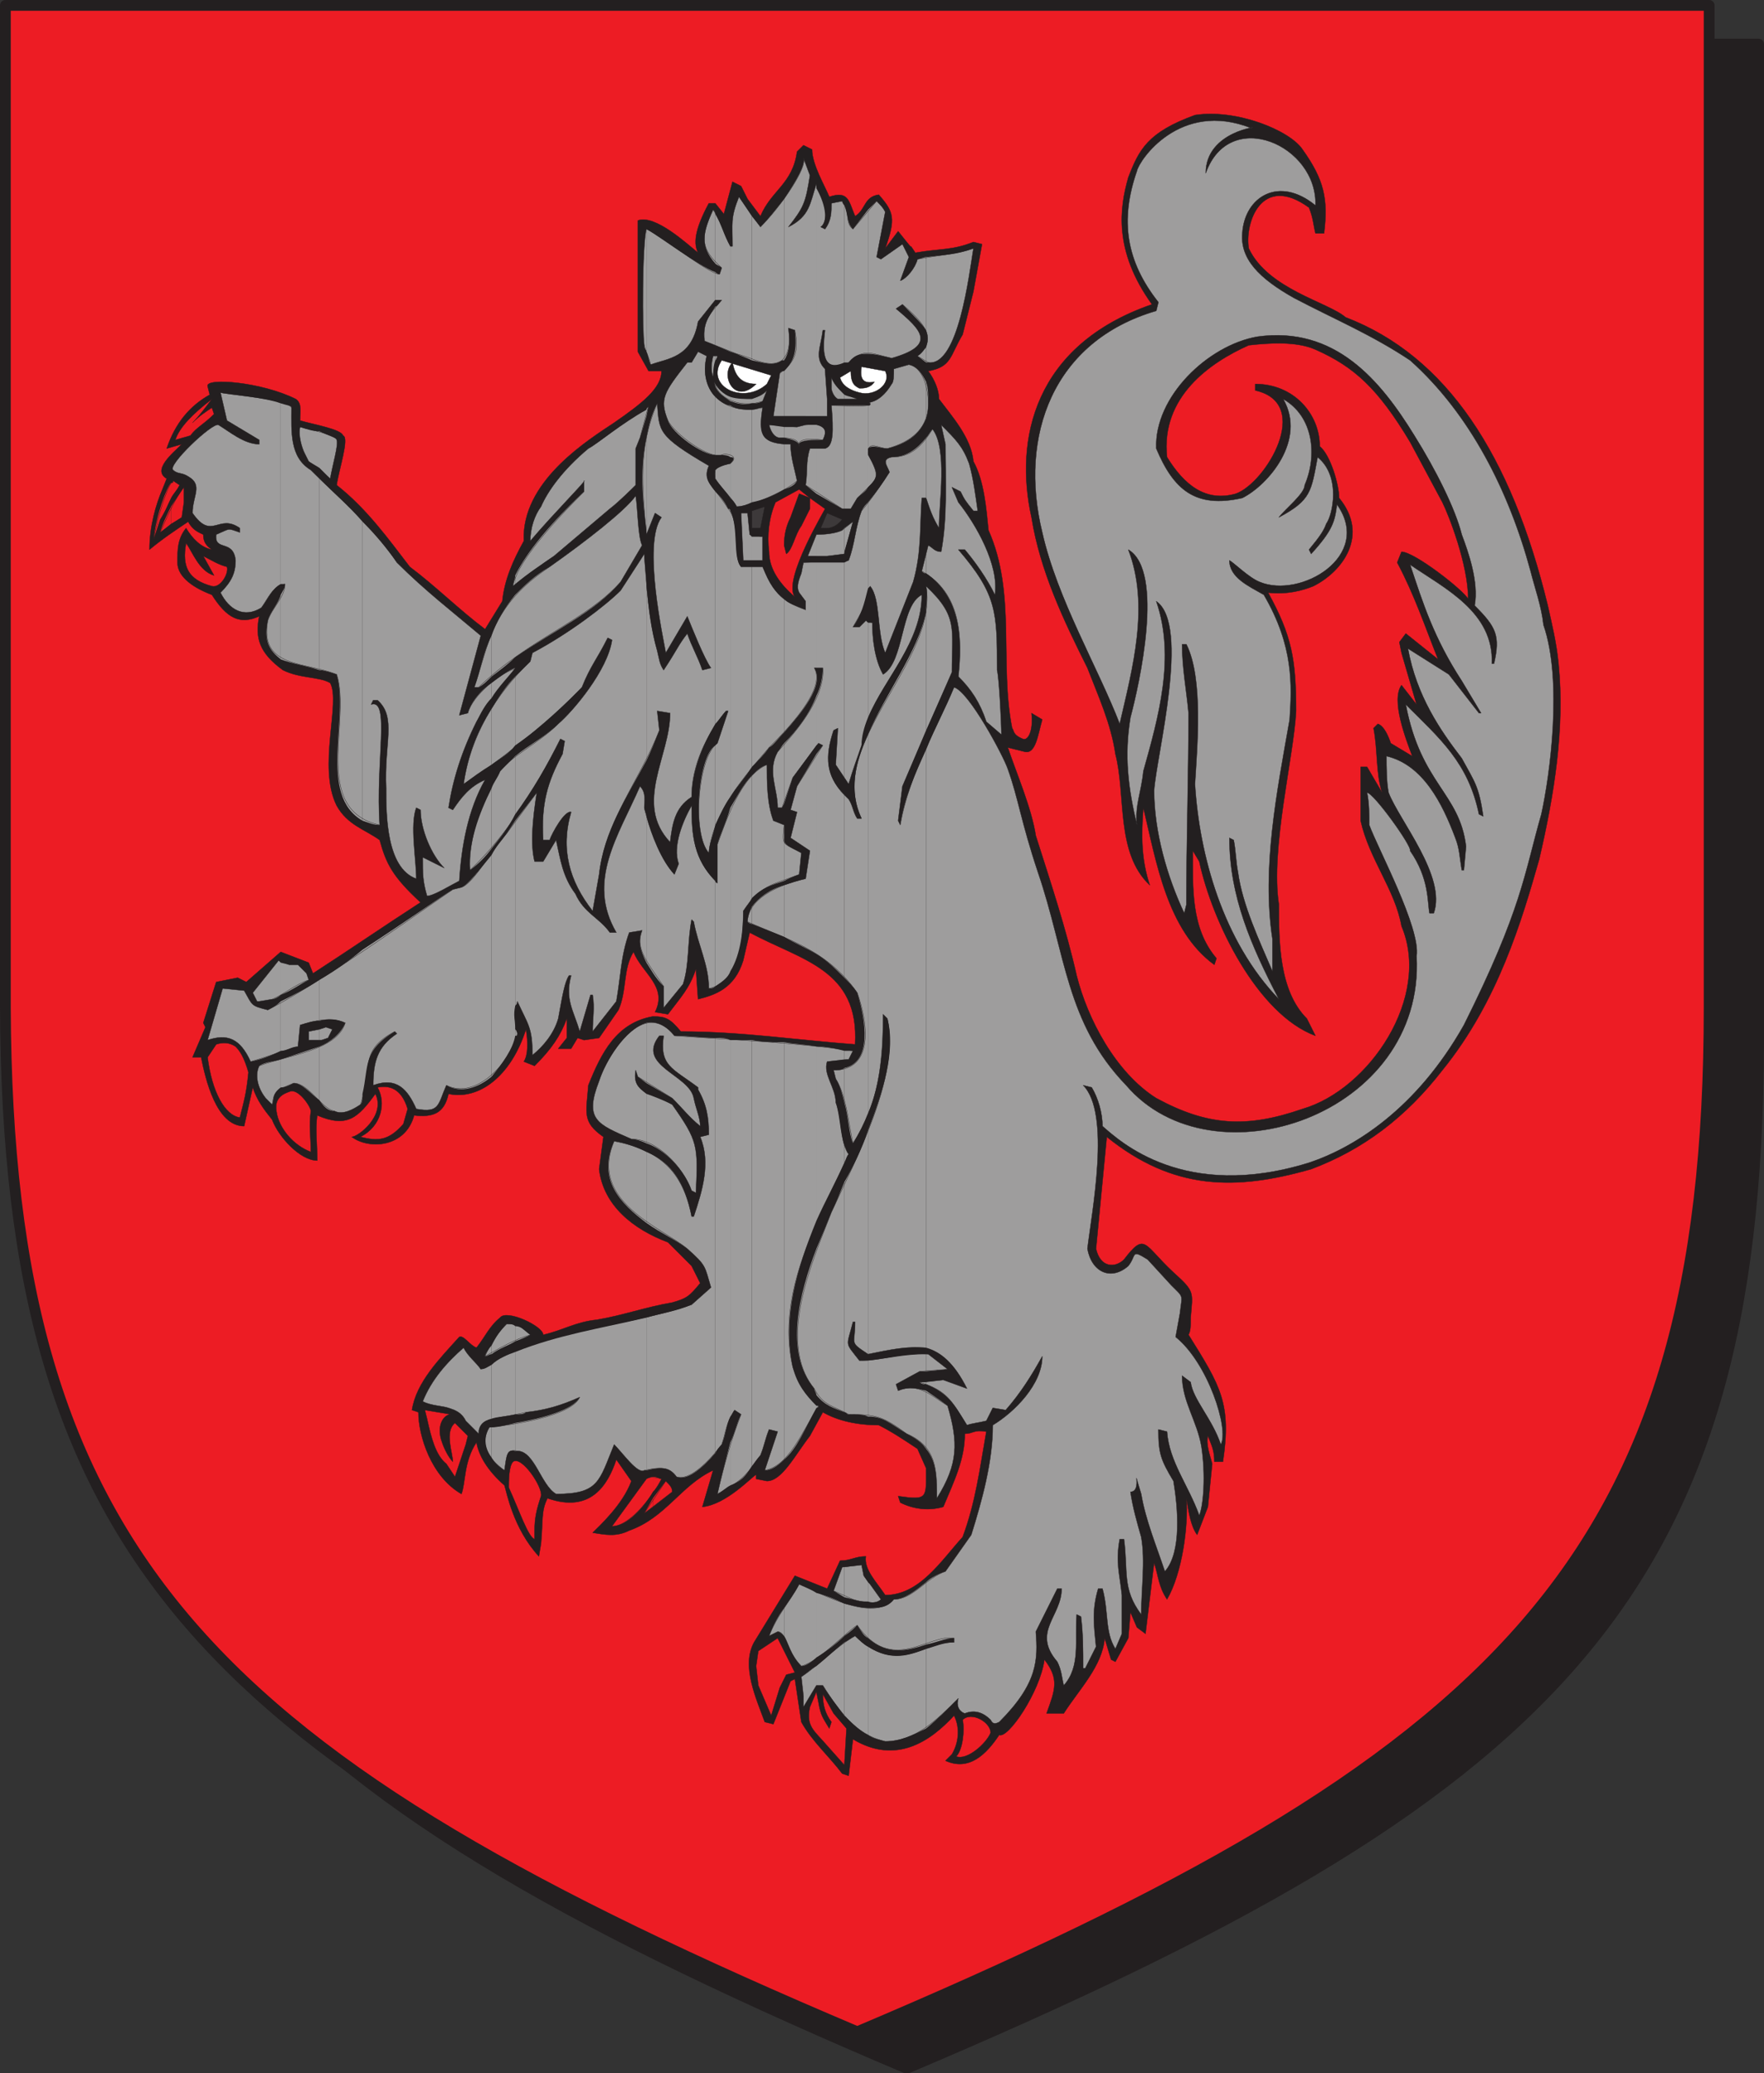<svg xmlns="http://www.w3.org/2000/svg" width="615" height="722.852"><rect width="100%" height="100%" fill="#333333" stroke="none"/><path fill="#231f20" fill-rule="evenodd" d="M316.125 721.125c225-95.25 296.25-163.5 297-357V15.375h-594v348.75c0 193.5 72 261.75 297 357"/><path fill="none" stroke="#231f20" stroke-linecap="round" stroke-linejoin="round" stroke-miterlimit="10" stroke-width="3.75" d="M316.125 721.125c225-95.25 296.25-163.5 297-357V15.375h-594v348.75c0 193.5 72 261.75 297 357zm0 0"/><path fill="#ed1c24" fill-rule="evenodd" d="M298.875 708.375c225-95.25 297-164.25 297-357V1.875h-594v349.5c.75 192.75 72 261.75 297 357"/><path fill="none" stroke="#231f20" stroke-linecap="round" stroke-linejoin="round" stroke-miterlimit="10" stroke-width="3.75" d="M298.875 708.375c225-95.25 297-164.25 297-357V1.875h-594v349.5c.75 192.75 72 261.75 297 357zm0 0"/><path fill="#231f20" fill-rule="evenodd" d="M227.625 354.375c-12.75 2.25-18 12.75-22.5 24-.75 9.75-2.25 12.75 5.25 18l-1.5 11.25c1.5 12.75 12 21 24 25.5l8.25 8.25 3 6c-3.75 4.5-4.5 5.25-9.75 6.75-9 1.5-17.25 4.5-26.25 6-7.5.75-12 3.75-18.75 5.25 0-3-12.75-9-15-6-3.75 3-5.25 6.75-8.25 10.5-2.25-.75-4.5-4.5-6-3.75-6.75 7.5-15 15.75-16.5 25.5l2.25.75c0 8.25 4.5 22.5 15 28.5 1.5-3.75.75-11.25 5.25-18 .75 4.5 3.75 9.75 9.75 15 .75 2.25 3 15 12 24.75l.75-4.5c.75-8.25 0-11.25 2.25-15.75 15 5.25 21-4.5 24-13.5l5.25 7.5c-3 8.25-11.25 15.75-13.5 18 4.5.75 8.25 1.5 12.75-.75 12.75-4.5 18-15.75 29.25-21l-3.75 12.75c8.25-.75 17.25-10.5 18.75-11.25v1.5l3.75.75c5.25 0 9.75-9 15-15.75l4.5-8.25c5.25 3 12 4.5 19.5 4.5 4.5 2.25 9 5.25 13.5 8.25l3 6.75c0 10.5.75 11.25-9.75 9.75l.75 2.25c4.5 2.25 9.75 3 15 1.5 3.75-9 7.5-16.5 7.5-25.5 3 0 3-1.5 7.5-.75-2.25 12.75-3.75 24.75-8.25 36.75-7.5 8.25-15 20.25-27 20.25-3-4.5-7.5-9-6.75-13.5-3.75 0-5.25 1.5-9 1.5l-4.5 9.75-11.25-4.5-14.25 23.25c-4.5 8.25.75 19.5 3.75 27.75l3 .75 6-15 1.5-.75c.75 5.25 1.5 9.75 2.25 15 3.75 6.75 9.75 12 14.25 18l2.25.75 1.5-12.75c15 9 27 .75 35.25-8.25 2.25 4.5 1.5 9.75-.75 13.5l-2.25 2.25c8.25 3.75 14.25-2.25 18.75-9 3 1.5 14.25-15 15.75-26.25 5.25 6.75 3.75 10.5.75 18.75h6c5.25-8.25 13.5-16.5 14.25-26.25l2.25 7.5 1.5.75 4.5-8.25.75-9 2.25 5.25 3 2.25 3-24.75c1.5 4.5 1.5 8.25 4.5 12.75 5.25-9 7.5-25.5 6.75-35.25.75 4.5 1.5 9.75 3.75 12.75l3.75-9.75 1.5-15c-.75-3-2.25-6.75-1.5-9.75 1.5 3.75 2.25 5.25 2.25 9h3c3-20.25-.75-26.25-12-44.25.75-1.5.75-3 .75-6 .75-9 1.5-9-6-15.75-10.5-9.75-9.75-14.25-17.25-4.5-3 3-8.25 3-9.75-3.75l3.75-39c23.25 18.75 45 18.75 71.25 11.25 18-6.75 33-18 45.75-34.5 19.5-24 27.75-52.5 33.75-73.5 5.25-22.5 9-45.75 6.75-68.25-.75-7.5-2.25-13.5-3.75-20.25-12.75-52.5-35.25-87-70.5-100.5-6-5.25-27-9.75-33.75-24-1.5-9 4.5-26.25 21-14.25 1.5 3.75 1.5 6 2.25 9h3c1.5-12 0-18.75-7.5-29.25-4.5-6.75-23.25-14.25-37.5-12-16.5 6-19.5 12-23.25 21.75-3 10.5-5.25 25.5 8.25 44.25-41.25 14.25-48 47.25-42 74.25 3 18.75 11.25 36 19.5 52.5 3.75 9.75 8.25 19.5 9.75 30 3.75 14.25 0 34.5 12 45.75-3-9-3-17.25-2.25-27 4.5 18.75 8.25 42.75 24.75 54.75l.75-2.25c-9-10.5-8.25-24.75-8.25-37.5l2.25 3.75c4.5 21 20.25 53.25 40.5 60.75l-3-6c-9.75-9.75-9.75-27-9.75-39.75-3-19.5 5.25-51.75 6-67.5 0-18-1.5-26.25-9.75-41.25 6.75.75 12-.75 15.75-2.25 10.5-5.25 19.5-18 9-30.75 0-4.5-3-15-6.75-18 0-11.25-9-21.75-22.5-21.75v2.25c20.25 4.5 3.75 32.25-6.75 36-10.5 3-18-3-24-12.75-2.25-21 15-33 28.5-39 6.75-.75 16.5-1.5 23.25 1.5 13.5 6 21.75 13.5 33 32.25l11.25 21c2.25 4.5 9 21.75 9 33.75-1.5-3-18.75-16.5-23.25-16.5l-1.5 3.75c6 11.25 9.75 22.5 14.25 33.75l-11.25-9-2.25 3 .75 3.75c1.5 5.25 3.75 12.75 5.25 18l-5.25-6.75c-3.75 5.25 1.5 18.75 3.75 24.75l-7.5-4.5c-.75-2.25-2.25-6-4.5-6.75l-1.5 1.5c1.5 7.5.75 15.75 3 22.5l-5.25-9h-2.25v18.75c3 13.5 12 24 14.25 36.75 10.5 24.75-11.25 57-34.5 63.75-19.5 6.75-33 6-51-3.75-14.25-9-24-27.75-27.75-42.75-3.75-16.5-9-32.25-14.25-48.75-1.5-9.75-6.75-21.75-9.75-30.75l6 1.5c3.75.75 4.5-6 6-11.25l-3.75-2.25c.75 6.75-1.5 9.75-3 9-3.75-1.5-3-3-3.75-3.75-4.5-22.5 1.5-47.25-8.25-69-.75-7.5-1.5-17.25-5.25-24-.75-8.25-7.5-15.75-12-21.75 0-3-1.5-6.75-3.75-9.75 8.25-1.5 7.5-5.25 12-12.75l3.75-15 3-16.5-3-.75c-7.5 3-12 2.25-20.25 3.75-3-4.5 0 0-3-3.75l-3-3.75-4.5 6c3.75-10.5 3-12.75-2.25-18.75-5.25.75-4.5 5.25-8.25 7.5-2.25-5.25-2.25-9-9-6.75-1.5-3.75-6-11.25-6-16.5l-3-1.5-2.25 2.25c-1.5 11.25-9 13.5-12.75 22.5l-4.5-6-2.25-4.5-3-1.5-3 11.25-3-3.75h-2.25c-5.25 9.75-5.25 14.25-3.75 17.25-3.75-3-15-13.5-21-11.25v45.75l3.75 6.75h4.5c0 6-6.75 11.25-16.5 18-9 6-30.75 19.5-31.5 39v2.25c-3.75 6.75-6.75 13.5-7.5 21l-6 9.75c-9-6.75-17.25-15-26.25-21.75-7.5-9.75-15-20.25-25.5-28.5.75-5.25 4.5-16.5 2.25-17.25-.75-2.25-9.75-3.75-15-5.25 0-3 .75-6-1.5-7.5-12-6-31.5-7.5-30.75-4.5l.75 3c-6.75 3.75-12 9.75-15 18.75l5.25-1.5c-3 3-10.5 9-5.25 12l-1.5 3.75c-2.25 5.25-4.5 12.75-4.5 21 4.5-3.75 9-6.75 13.5-9.75 1.5 3 3.75 3.75 5.25 4.5 0 2.25.75 3.75 3 5.25-3.75-.75-6.75-3.75-9-7.5-3 3.75-3 7.5-3 12 0 5.25 6 9 12 11.25 5.25 8.25 9.75 10.5 16.5 7.5-1.5 7.5 0 12.75 8.25 18.75 6 3 12.75 2.25 16.5 4.5 3.75 6.75-4.5 29.25 2.25 42.75 3.75 6.75 9.75 8.25 15 12 2.25 8.25 4.5 12.75 14.25 21.75-12.75 8.25-24.75 16.5-37.5 24.75l-1.5-3.75-9.75-3.75-12 10.5-3-1.5-7.5 1.5-4.5 14.25.75 1.5-4.5 10.5h3c1.5 7.5 5.25 24 15 24l3-13.5c1.5 4.5 3.75 7.5 6.75 11.25 2.25 6 9.75 14.25 15.75 14.25 0-5.25-.75-11.25 0-15.75 10.5 4.5 14.25.75 20.25-7.5 3.75 7.5-6 15-8.25 15 6 4.5 18.75 3.75 21.75-7.5 6.75.75 10.5-.75 12-7.5 10.5 2.25 21.75-6 27-22.5.75 4.5.75 9-.75 11.25l3.75 1.5c6-6 9-10.5 11.25-16.5v6.75l-3 3.75h4.5l2.25-3.75 2.25.75 5.25-.75 6.75-9.75c3-6.75 1.5-14.25 5.25-20.25 3 7.5 12 12 7.5 21l4.5.75c4.5-6 7.5-9 9.75-15.75l.75 10.5c6-1.5 12.75-3.75 15.75-13.5l2.25-9.75c18 9.75 38.25 12.75 36.75 39-20.25-1.5-39.75-4.5-60.75-4.5-3.75-4.5-5.25-5.25-9.75-5.25"/><path fill="none" stroke="#231f20" stroke-linecap="round" stroke-linejoin="round" stroke-miterlimit="10" stroke-width=".12" d="M227.625 354.375c-12.75 2.25-18 12.75-22.5 24-.75 9.75-2.25 12.75 5.25 18l-1.5 11.25c1.5 12.75 12 21 24 25.5l8.25 8.25 3 6c-3.75 4.5-4.5 5.25-9.75 6.75-9 1.5-17.25 4.5-26.25 6-7.5.75-12 3.75-18.75 5.25 0-3-12.75-9-15-6-3.75 3-5.25 6.75-8.25 10.5-2.25-.75-4.5-4.5-6-3.75-6.75 7.5-15 15.75-16.5 25.5l2.25.75c0 8.25 4.5 22.5 15 28.5 1.5-3.75.75-11.25 5.25-18 .75 4.5 3.75 9.75 9.75 15 .75 2.25 3 15 12 24.75l.75-4.5c.75-8.25 0-11.25 2.25-15.75 15 5.25 21-4.5 24-13.5l5.25 7.5c-3 8.25-11.25 15.75-13.5 18 4.5.75 8.25 1.5 12.75-.75 12.75-4.5 18-15.75 29.25-21l-3.75 12.75c8.25-.75 17.25-10.5 18.75-11.25v1.5l3.75.75c5.25 0 9.75-9 15-15.75l4.5-8.25c5.25 3 12 4.5 19.5 4.5 4.5 2.25 9 5.25 13.5 8.25l3 6.75c0 10.5.75 11.25-9.75 9.75l.75 2.25c4.5 2.25 9.75 3 15 1.5 3.75-9 7.5-16.5 7.5-25.5 3 0 3-1.5 7.5-.75-2.25 12.75-3.75 24.75-8.25 36.75-7.5 8.25-15 20.25-27 20.25-3-4.5-7.5-9-6.75-13.5-3.75 0-5.25 1.5-9 1.5l-4.5 9.75-11.25-4.5-14.25 23.25c-4.5 8.25.75 19.5 3.75 27.75l3 .75 6-15 1.5-.75c.75 5.25 1.5 9.75 2.25 15 3.75 6.75 9.75 12 14.25 18l2.25.75 1.5-12.75c15 9 27 .75 35.25-8.25 2.25 4.5 1.5 9.75-.75 13.5l-2.25 2.25c8.25 3.75 14.25-2.25 18.75-9 3 1.5 14.25-15 15.75-26.25 5.25 6.75 3.75 10.5.75 18.75h6c5.25-8.25 13.5-16.5 14.25-26.25l2.25 7.5 1.5.75 4.5-8.25.75-9 2.25 5.25 3 2.25 3-24.75c1.5 4.5 1.5 8.25 4.5 12.75 5.25-9 7.5-25.5 6.75-35.25.75 4.5 1.5 9.75 3.75 12.75l3.75-9.75 1.5-15c-.75-3-2.25-6.75-1.5-9.75 1.5 3.75 2.25 5.25 2.25 9h3c3-20.25-.75-26.25-12-44.25.75-1.5.75-3 .75-6 .75-9 1.5-9-6-15.75-10.5-9.75-9.75-14.25-17.25-4.5-3 3-8.25 3-9.75-3.75l3.75-39c23.25 18.75 45 18.75 71.25 11.25 18-6.75 33-18 45.75-34.5 19.5-24 27.75-52.5 33.75-73.5 5.25-22.5 9-45.75 6.75-68.25-.75-7.5-2.25-13.5-3.75-20.25-12.75-52.5-35.25-87-70.5-100.5-6-5.25-27-9.75-33.75-24-1.5-9 4.5-26.25 21-14.25 1.5 3.75 1.5 6 2.25 9h3c1.5-12 0-18.75-7.5-29.25-4.5-6.75-23.25-14.25-37.5-12-16.5 6-19.5 12-23.25 21.75-3 10.5-5.25 25.5 8.25 44.25-41.25 14.25-48 47.25-42 74.25 3 18.75 11.25 36 19.5 52.5 3.75 9.75 8.25 19.5 9.75 30 3.75 14.25 0 34.5 12 45.75-3-9-3-17.25-2.25-27 4.5 18.75 8.25 42.75 24.75 54.75l.75-2.25c-9-10.5-8.25-24.75-8.25-37.5l2.25 3.75c4.5 21 20.25 53.25 40.5 60.75l-3-6c-9.75-9.75-9.75-27-9.75-39.75-3-19.5 5.25-51.75 6-67.5 0-18-1.5-26.25-9.75-41.25 6.75.75 12-.75 15.75-2.25 10.5-5.25 19.5-18 9-30.75 0-4.5-3-15-6.75-18 0-11.25-9-21.75-22.5-21.75v2.25c20.25 4.5 3.75 32.25-6.75 36-10.5 3-18-3-24-12.75-2.25-21 15-33 28.5-39 6.75-.75 16.5-1.5 23.25 1.5 13.5 6 21.75 13.5 33 32.25l11.25 21c2.25 4.5 9 21.75 9 33.75-1.5-3-18.75-16.5-23.25-16.5l-1.5 3.75c6 11.25 9.75 22.5 14.25 33.75l-11.25-9-2.25 3 .75 3.75c1.5 5.25 3.75 12.75 5.25 18l-5.25-6.75c-3.75 5.25 1.5 18.75 3.75 24.75l-7.5-4.5c-.75-2.25-2.25-6-4.5-6.75l-1.5 1.5c1.5 7.5.75 15.75 3 22.5l-5.25-9h-2.25v18.75c3 13.5 12 24 14.25 36.75 10.5 24.75-11.25 57-34.5 63.75-19.5 6.75-33 6-51-3.75-14.25-9-24-27.75-27.75-42.75-3.75-16.5-9-32.25-14.25-48.75-1.5-9.75-6.75-21.75-9.75-30.75l6 1.5c3.75.75 4.5-6 6-11.25l-3.75-2.25c.75 6.75-1.5 9.75-3 9-3.75-1.5-3-3-3.75-3.75-4.5-22.5 1.5-47.25-8.25-69-.75-7.5-1.5-17.25-5.25-24-.75-8.25-7.5-15.75-12-21.75 0-3-1.5-6.75-3.75-9.75 8.25-1.5 7.5-5.25 12-12.75l3.75-15 3-16.5-3-.75c-7.5 3-12 2.25-20.25 3.75-3-4.5 0 0-3-3.75l-3-3.75-4.5 6c3.75-10.5 3-12.75-2.25-18.75-5.25.75-4.5 5.25-8.25 7.5-2.25-5.25-2.25-9-9-6.75-1.5-3.75-6-11.25-6-16.5l-3-1.5-2.25 2.25c-1.5 11.25-9 13.5-12.75 22.5l-4.5-6-2.25-4.5-3-1.5-3 11.25-3-3.75h-2.25c-5.25 9.75-5.25 14.25-3.75 17.25-3.75-3-15-13.5-21-11.25v45.75l3.75 6.75h4.5c0 6-6.75 11.25-16.5 18-9 6-30.75 19.5-31.5 39v2.25c-3.75 6.75-6.75 13.5-7.5 21l-6 9.75c-9-6.75-17.25-15-26.25-21.75-7.5-9.75-15-20.25-25.5-28.5.75-5.25 4.5-16.5 2.25-17.25-.75-2.25-9.75-3.75-15-5.25 0-3 .75-6-1.5-7.5-12-6-31.5-7.5-30.75-4.5l.75 3c-6.75 3.75-12 9.75-15 18.75l5.25-1.5c-3 3-10.5 9-5.25 12l-1.5 3.75c-2.25 5.25-4.5 12.75-4.5 21 4.5-3.75 9-6.75 13.5-9.75 1.5 3 3.75 3.75 5.25 4.5 0 2.25.75 3.75 3 5.25-3.75-.75-6.75-3.75-9-7.5-3 3.75-3 7.5-3 12 0 5.25 6 9 12 11.25 5.25 8.25 9.75 10.5 16.5 7.5-1.5 7.5 0 12.75 8.25 18.75 6 3 12.75 2.25 16.5 4.5 3.75 6.75-4.5 29.25 2.25 42.75 3.75 6.75 9.75 8.25 15 12 2.25 8.25 4.5 12.75 14.25 21.75-12.75 8.25-24.75 16.5-37.5 24.75l-1.5-3.75-9.75-3.75-12 10.5-3-1.5-7.5 1.5-4.5 14.25.75 1.5-4.5 10.5h3c1.5 7.5 5.25 24 15 24l3-13.5c1.5 4.5 3.75 7.5 6.75 11.25 2.25 6 9.75 14.25 15.75 14.25 0-5.25-.75-11.25 0-15.75 10.5 4.5 14.25.75 20.25-7.5 3.75 7.5-6 15-8.25 15 6 4.5 18.75 3.75 21.75-7.5 6.75.75 10.5-.75 12-7.5 10.5 2.25 21.75-6 27-22.5.75 4.5.75 9-.75 11.25l3.75 1.5c6-6 9-10.5 11.25-16.5v6.75l-3 3.75h4.5l2.25-3.75 2.25.75 5.25-.75 6.75-9.75c3-6.75 1.5-14.25 5.25-20.25 3 7.5 12 12 7.5 21l4.5.75c4.5-6 7.5-9 9.75-15.75l.75 10.5c6-1.5 12.75-3.75 15.75-13.5l2.25-9.75c18 9.75 38.25 12.75 36.75 39-20.25-1.5-39.75-4.5-60.75-4.5-3.75-4.5-5.25-5.25-9.75-5.25zm0 0"/><path fill="#ed1c24" fill-rule="evenodd" d="M333.375 612.375c2.25-2.25 3-9 2.25-12.75 3-3 9.75.75 9.75 4.5-1.5 3.75-8.25 9.75-12 8.25m-105.75-90v3l6.75-5.25c0-1.5-.75-2.25-2.25-3.75l-4.5 6m0-7.5v5.25c1.5-1.5 2.25-3 3-4.5-.75 0-1.5-.75-3-.75m66.75 100.5-6-6.75c-4.5-5.25-7.5-6.75-6-13.5l2.25-5.25.75 3.75c.75 4.5 1.5 5.25 3.75 9l.75-2.25c-2.25-3-3-6-3-9.75l3.75 6.75 4.5 5.25-.75 12.75m-25.5-17.25-4.5-10.5-.75-6.75.75-5.25 6.75-4.5 6 12-3 .75-2.25 4.5-3 9.75m-.75-405.75c-.75-6 0-12 2.25-17.25l8.25-4.5 3.75 3-3.75-1.5-3 8.25c-1.5 3-2.25 6-2.25 9.75l.75 3c2.25-1.5 3-6.75 5.25-9.75l3-6v-3.75l5.25 3.75c.75-.75-15 24.75-10.5 30.75-5.25-4.5-9-9.75-9-15.75m-40.5 327.75v-5.25c-.75 0-2.25.75-2.25.75l-12 16.5c5.25 0 11.25-6.75 14.25-12"/><path fill="#ed1c24" fill-rule="evenodd" d="M227.625 525.375v-3l-3 5.25zm-168-348.75v6l3.75-2.25.75-5.25v-5.25l-4.5 6.75m0-8.25v5.25c.75-1.5 2.25-3 3-4.5l-2.25-1.5c0 .75 0 .75-.75.75m126.75 368.25c-2.25-.75-5.25-9.75-9-18 0-2.25 0-7.5 1.5-9 3-2.25 10.5 9 9.75 12-1.5 4.5-2.25 7.5-2.25 12v3m-60.75-140.25c7.5-3.75 9-12 6-17.25 3.75-.75 8.25 0 10.5 7.5l-1.5 5.25c-5.25 6-9 6-15 4.5m-29.25-9c-.75-4.5 2.25-6 4.5-6.75 3-1.5 7.5 5.25 7.5 6.75-.75 5.25 0 9 0 14.25-6-2.25-11.25-8.25-12-14.25m-12.75 2.25c-5.25-.75-9.75-9-11.25-21l3-4.5c2.25-.75 4.5-.75 6.75.75 1.5 1.5 3 3.75 4.5 9-.75 7.5-1.5 9.75-3 15.75m-22.5-236.25c1.5-4.5 6-9 12.75-14.25-2.25 3-4.5 6-6.75 8.25 2.25-2.25 4.5-3.75 6.75-5.25l.75 2.25c-3.75 3.75-6 4.5-8.25 7.5l-5.25 1.5m3.75 36c2.25 3 4.5 9.75 9.75 11.25l-3.75-6.75c3 1.5 5.25 3 8.25 3.75.75 2.25-2.25 7.5-5.25 6.75-8.25-2.25-10.5-6.75-9-15m93.75 325.5-3-4.5c-3.75-3-5.25-9-6.75-15.75l-.75-3 9 1.5c-2.25 0-5.25 3.75-3 9.75.75 2.25 2.25 5.25 3.75 6.75 0-3-3-10.5.75-13.5l4.5 4.5-.75 3-3.75 11.25m-99-341.25v-5.25c-1.5 1.5-5.25 11.25-6 19.5l2.25-6.75c1.5-2.25 2.25-4.5 3.75-7.5"/><path fill="#ed1c24" fill-rule="evenodd" d="M59.625 182.625v-6c-1.5 3-3 6-3.75 9l3.75-3"/><path fill="none" stroke="#231f20" stroke-linecap="round" stroke-linejoin="round" stroke-miterlimit="10" stroke-width=".12" d="M333.375 612.375c2.25-2.25 3-9 2.25-12.75 3-3 9.75.75 9.75 4.5-1.5 3.75-8.25 9.75-12 8.25zm-39 3-6-6.75c-4.5-5.25-7.5-6.75-6-13.5l2.25-5.25.75 3.75c.75 4.5 1.5 5.25 3.75 9l.75-2.25c-2.25-3-3-6-3-9.75l3.75 6.75 4.5 5.25zm-25.5-17.25-4.5-10.5-.75-6.75.75-5.25 6.75-4.5 6 12-3 .75-2.25 4.5zm-44.25-70.5 7.5-11.25c1.5 1.5 2.25 2.25 2.25 3.75zm-11.25 4.5 12-16.5c.75-.75 3-.75 5.25 0-2.25 4.5-10.5 16.5-17.25 16.5zm-27 4.5c-2.25-.75-5.25-9.75-9-18 0-2.25 0-7.5 1.5-9 3-2.25 10.5 9 9.75 12-1.5 4.5-2.25 7.5-2.25 12zm-60.75-140.25c7.5-3.75 9-12 6-17.25 3.75-.75 8.25 0 10.5 7.5l-1.5 5.25c-5.25 6-9 6-15 4.5zm-29.25-9c-.75-4.5 2.25-6 4.5-6.75 3-1.5 7.5 5.25 7.5 6.75-.75 5.25 0 9 0 14.25-6-2.25-11.25-8.25-12-14.25zm-12.75 2.25c-5.25-.75-9.75-9-11.25-21l3-4.5c2.25-.75 4.5-.75 6.75.75 1.5 1.5 3 3.75 4.5 9-.75 7.5-1.5 9.75-3 15.75zm-22.5-236.25c1.5-4.5 6-9 12.75-14.25-2.25 3-4.5 6-6.75 8.25 2.25-2.25 4.5-3.75 6.75-5.25l.75 2.25c-3.75 3.75-6 4.5-8.25 7.5zm3.75 36c2.25 3 4.5 9.75 9.75 11.25l-3.75-6.75c3 1.5 5.25 3 8.25 3.75.75 2.25-2.25 7.5-5.25 6.75-8.25-2.25-10.5-6.75-9-15zm-11.25-1.5c1.5-9 5.25-19.5 6.75-20.25l2.25 1.5c-2.25 4.5-4.5 8.25-6.75 12zm214.5 4.5c-.75-6 0-12 2.25-17.25l8.25-4.5 3.75 3-3.75-1.5-3 8.25c-1.5 3-2.25 6-2.25 9.75l.75 3c2.25-1.5 3-6.75 5.25-9.75l3-6v-3.75l5.25 3.75c.75-.75-15 24.75-10.5 30.75-5.25-4.5-9-9.75-9-15.75zm-109.5 322.5-3-4.5c-3.75-3-5.25-9-6.75-15.75l-.75-3 9 1.5c-2.25 0-5.25 3.75-3 9.75.75 2.25 2.25 5.25 3.75 6.75 0-3-3-10.5.75-13.5l4.5 4.5-.75 3zm-102.75-329.25c2.25-5.25 5.25-12 8.25-15.75v5.25l-.75 5.25zm0 0"/><path fill="#3d393a" fill-rule="evenodd" d="M265.125 184.125h-3v-6l4.5-1.5-1.5 7.5m28.5-3-5.25-2.25-2.25 5.25c1.5 0 4.5.75 7.5-3"/><path fill="none" stroke="#231f20" stroke-linecap="round" stroke-linejoin="round" stroke-miterlimit="10" stroke-width=".12" d="M265.125 184.125h-3v-6l4.5-1.5zm28.5-3-5.25-2.25-2.25 5.25c1.5 0 4.5.75 7.5-3zm0 0"/><path fill="#231f20" fill-rule="evenodd" d="M349.125 366.375c3.75-15 15-30-2.25-60l-1.5-3 3 1.5c3 5.25 8.25 12.75 8.25 17.25 6 15.75 0 38.25-5.25 45l-2.25-.75"/><path fill="none" stroke="#231f20" stroke-linecap="round" stroke-linejoin="round" stroke-miterlimit="10" stroke-width=".12" d="M349.125 366.375c3.75-15 15-30-2.25-60l-1.5-3 3 1.5c3 5.25 8.25 12.75 8.25 17.25 6 15.75 0 38.25-5.25 45zm0 0"/><path fill="#231f20" fill-rule="evenodd" d="m403.125 470.625-.75-.75.75-2.25 3-1.5v-2.25c-3-3.75-6.75-6.75-9-10.5l-5.25 5.25-3 1.5-3-3h3l8.25-7.5c2.25 0 1.5 1.5 3.75 3l2.25 3 5.25 5.25.75 1.5v2.25l-3 5.25-3 .75"/><path fill="none" stroke="#231f20" stroke-linecap="round" stroke-linejoin="round" stroke-miterlimit="10" stroke-width=".12" d="m403.125 470.625-.75-.75.75-2.25 3-1.5v-2.25c-3-3.75-6.75-6.75-9-10.5l-5.25 5.25-3 1.5-3-3h3l8.25-7.5c2.25 0 1.5 1.5 3.75 3l2.25 3 5.25 5.25.75 1.5v2.25l-3 5.25zm0 0"/><path fill="#231f20" fill-rule="evenodd" d="M364.875 431.625c2.25-15 6-29.25-.75-43.5l3.75 1.5c6 14.25 1.5 30.75 0 39l-3 3"/><path fill="none" stroke="#231f20" stroke-linecap="round" stroke-linejoin="round" stroke-miterlimit="10" stroke-width=".12" d="M364.875 431.625c2.25-15 6-29.25-.75-43.5l3.75 1.5c6 14.25 1.5 30.75 0 39zm0 0"/><path fill="#fff" fill-rule="evenodd" d="M299.625 136.875c-3-.75-6-2.25-6.75-5.25l3.75-2.25c0 4.5 1.5 5.25 3 6 1.5 0 3.75 0 5.25-2.25-3.75.75-5.25-.75-4.5-5.25l8.25 1.5c2.25 4.5-3.75 9-9 7.5"/><path fill="none" stroke="#231f20" stroke-linecap="round" stroke-linejoin="round" stroke-miterlimit="10" stroke-width=".12" d="M299.625 136.875c-3-.75-6-2.25-6.75-5.25l3.75-2.25c0 4.5 1.5 5.25 3 6 1.5 0 3.75 0 5.25-2.25-3.75.75-5.25-.75-4.5-5.25l8.25 1.5c2.25 4.5-3.75 9-9 7.5zm0 0"/><path fill="#fff" fill-rule="evenodd" d="m251.625 125.625 17.25 5.25-1.5 3c-8.25 7.5-21.75.75-15.75-8.25"/><path fill="none" stroke="#231f20" stroke-linecap="round" stroke-linejoin="round" stroke-miterlimit="10" stroke-width=".12" d="m251.625 125.625 17.25 5.25-1.5 3c-8.25 7.5-21.75.75-15.75-8.25zm0 0"/><path fill="#fff" fill-rule="evenodd" d="m231.375 132.375 2.25-3-2.25 3"/><path fill="none" stroke="#231f20" stroke-linecap="round" stroke-linejoin="round" stroke-miterlimit="10" stroke-width=".12" d="m231.375 132.375 2.25-3zm0 0"/><path fill="#231f20" fill-rule="evenodd" d="m231.375 122.625-2.25-1.5-3-7.5 1.5-15 1.5-5.25.75-1.5 4.5 3 .75 2.25 5.25 3.75v1.5h-3.75c-3 4.5-2.25 9-3.75 14.25l.75 3.75.75 3-3-.75"/><path fill="none" stroke="#231f20" stroke-linecap="round" stroke-linejoin="round" stroke-miterlimit="10" stroke-width=".12" d="m231.375 122.625-2.25-1.5-3-7.5 1.5-15 1.5-5.25.75-1.5 4.5 3 .75 2.25 5.25 3.75v1.5h-3.75c-3 4.5-2.25 9-3.75 14.25l.75 3.75.75 3zm0 0"/><path fill="#231f20" fill-rule="evenodd" d="M325.125 120.375v-10.5l-1.5-3.75-5.25-2.25.75-4.5 5.25-2.25 3-2.25 3.75-2.25 1.5 1.5-1.5 3.75c-.75 4.5-1.5 7.5-1.5 11.25l-1.5 11.25h-3"/><path fill="none" stroke="#231f20" stroke-linecap="round" stroke-linejoin="round" stroke-miterlimit="10" stroke-width=".12" d="M325.125 120.375v-10.5l-1.5-3.75-5.25-2.25.75-4.5 5.25-2.25 3-2.25 3.75-2.25 1.5 1.5-1.5 3.75c-.75 4.5-1.5 7.5-1.5 11.25l-1.5 11.25zm0 0"/><path fill="#231f20" fill-rule="evenodd" d="M263.625 133.875c-7.5 7.5-12.75-3-8.25-7.5.75 3.75 2.25 7.5 8.25 7.5"/><path fill="none" stroke="#231f20" stroke-linecap="round" stroke-linejoin="round" stroke-miterlimit="10" stroke-width=".12" d="M263.625 133.875c-7.5 7.5-12.75-3-8.25-7.5.75 3.75 2.25 7.5 8.25 7.5zm0 0"/><path fill="#9e9d9d" fill-rule="evenodd" d="M322.875 574.875v27.75c3.75-3 7.5-6.75 11.25-10.5-.75 2.25 0 4.5 2.25 5.25 3.75-1.5 6.75 0 9 2.25.75 1.5 1.5 1.5 3 .75 13.5-13.5 13.5-21.75 12.75-31.5l7.5-15h1.5c0 9.75-10.5 15-1.5 25.5 1.5 3 1.5 5.25 2.25 8.25 6-6.75 3.75-15.75 4.5-24.75l1.5.75c.75 6 .75 11.25.75 18h.75l3.75-7.5c-.75-7.5-1.5-12.75.75-20.25h1.5c2.25 8.25.75 15 4.5 21l2.25-5.25v-13.5c-.75-7.5-2.25-11.25-.75-19.5h1.5c1.5 11.25-.75 17.25 6 26.25 0-8.25 1.5-18.75 0-27-1.5-5.25-3-10.5-3.75-15.75 4.5 0 0-11.25 3.75.75 1.5 9 5.25 18 8.25 27 6-6.75 4.5-22.5 3-31.5-4.5-7.5-5.25-9.75-5.25-18l3 .75c.75 10.5 7.5 18.75 11.25 29.25 1.5-3.75 2.25-14.25.75-24-1.5-9-6.75-15.75-6.75-24.75l3 2.25c.75 6 7.5 12.75 10.5 21.75 3-5.25-4.5-28.5-15.75-37.5l1.5-8.25c.75-6.75 1.5-5.25-3-9.75l-8.25-9c-6-3.75-3.75-1.5-6.75 2.25-6 5.25-12.75 2.25-14.25-6 1.5-12.75 8.25-47.25-1.5-57l3 .75c2.25 3.75 3.75 9 3.75 13.5 6 5.25 28.5 26.25 72 12.75 15.75-5.25 37.5-18.75 54-48 20.25-40.5 21-52.5 27-73.5 3-13.5 7.5-46.5.75-66-.75-6.75-3-12.75-4.5-18.75-7.5-27.75-21-54.75-42-73.5-13.5-9-26.25-14.25-40.5-21.75-12-6.75-18.75-13.5-18-22.5.75-12.75 12.75-20.25 25.5-9.75.75-21-30-34.5-38.25-11.25 0-15 20.25-16.5 15.75-15.75-24.75-9.75-39 11.25-39.75 15-6 17.25-3.75 31.5 7.5 45.75l-.75 3c-36 10.5-48 43.5-39.75 77.25 5.25 23.25 19.5 47.25 27 66.75 4.5-19.5 10.5-41.25 3-60.75 12.75 7.5 3.75 47.25.75 58.5-2.25 13.5-.75 24.75 2.25 37.5-.75-6.75 1.5-11.25 2.25-18.75 5.25-18.75 11.25-39.75 4.5-59.25 12 8.25 0 54-.75 66 0 14.25 4.5 30 10.5 42.75l.75-3c0-22.5.75-45 .75-66.75-.75-8.25-2.25-15.75-2.25-24h1.5c6 12 3.75 36 3 48.75 1.5 24.75 9.75 54.75 29.25 75-9.75-18.75-17.25-36-17.25-56.25l1.5.75c.75 3.75.75 7.5 1.5 11.25 1.5 11.25 7.5 24 12 34.5v-11.25c-3.75-24.75 1.5-51 6-76.5.75-12 1.5-25.5-9-43.5-5.25-3-12-6-12-12 1.5.75 6.75 6 10.5 7.5 14.25 6 39.75-9 27-27-.75 6-1.5 9-9 17.25l-.75-1.5c3.75-4.5 5.25-6.75 6-9 2.25-3 5.25-16.5-3-23.25-2.25 12-2.25 15-13.5 21 2.25-3 9-8.25 9-11.25 4.5-10.5 3-24-7.5-30 8.25 14.25-5.25 30-14.25 34.5-16.5 3.75-24-3-30-17.25-.75-18 18-36 35.25-39 27-3.75 42.75 15 54.75 34.5 7.5 12 14.25 25.5 16.5 34.5 2.25 6 6 16.5 4.5 24.75 7.5 7.5 9 10.5 6.75 20.25h-.75c.75-18-16.5-26.25-28.5-34.5 4.5 13.5 8.25 25.5 18 40.5l6.75 11.25h-.75l-10.5-13.5-14.25-9c3 16.5 11.25 28.5 18.75 38.25 4.5 8.25 6 9.75 7.5 20.25l-1.5-.75c-3.75-18-13.5-26.25-25.5-38.25 5.25 27.75 18.75 30.75 21 49.5l-.75 8.25h-.75c-.75-4.5-.75-7.5-2.25-11.25-4.5-12-11.25-25.5-24-28.5 0 3.75 0 9 .75 12.75 3.75 9.75 20.25 29.25 15.75 42h-1.5c-.75-3.75 0-12-6.75-21.75.75-1.5-12.75-20.25-15-20.25.75 3.75.75 7.5.75 11.25 3 8.25 18 36 16.5 45.75 3 55.5-71.25 80.25-101.25 45-21-21.75-21-45.75-30.75-74.25-6-18-6.75-25.5-10.5-36-1.5-4.5-13.5-27-18.75-28.5-3 7.5-6.75 14.25-9.75 21.75v208.5c5.25 1.5 9.75 5.25 14.25 14.25l-8.25-3-6 .75v.75c7.5 3 9.75 6.75 14.25 14.25 2.25-.75 3.75-.75 6.75-1.5l2.25-4.5 4.5.75c5.25-6 9-12 12.75-18.75 0 9.75-9.75 19.5-17.25 24 0 12.75-3.75 26.25-7.5 38.25l-9 12.75c-2.25.75-5.25 2.25-6.75 3.75v21.75c3.75-.75 6.75-2.25 9.75-2.25v1.5c-3.75 0-6.75 1.5-9.75 2.25"/><path fill="#9e9d9d" fill-rule="evenodd" d="M322.875 484.875v20.25c3.75 4.5 3.75 10.5 3.75 17.25 7.5-12 7.5-19.5 3.75-32.25-3-2.25-5.25-3.75-7.5-5.25m0-12.75v6l7.5-.75-6.75-5.25h-.75m0-258.75v41.25l9-20.25c0-15 2.25-19.5-9-30 .75 3 0 6 0 9"/><path fill="#9e9d9d" fill-rule="evenodd" d="M322.875 193.125v6.75c12 8.25 12.75 22.5 11.25 36 4.5 4.5 7.5 9 9.75 15.75l5.25 4.5c0-3.75-.75-19.5-1.5-22.5 0-20.25 0-26.25-13.5-42h2.25c3.75 4.5 7.5 9.75 10.5 15.75 1.5-10.5-6.75-24.75-12.75-32.25l-2.25-5.25 3 1.5c1.5 3 1.5 3 4.5 6.75h1.5c-.75-5.25-1.5-11.25-3-16.5-2.25-6-4.5-8.25-9.75-13.5l1.5 6.75c0 12.75.75 25.5-1.5 37.5-2.25 0-3-1.5-4.5-2.25l-.75 3"/><path fill="#9e9d9d" fill-rule="evenodd" d="M322.875 152.625v21c1.5 4.5 2.25 6.75 4.5 10.5 0-9 3-27.75-2.25-34.5-.75.75-1.5 2.25-2.25 3m0-19.5v12.75c.75-2.25.75-4.5.75-5.25 0-3 0-5.25-.75-7.5m0-12v5.25h.75c10.5 1.5 14.25-30.75 15.75-39.75-6 2.25-10.5 2.25-16.5 3v25.5c.75 2.25.75 3.75 0 6"/><path fill="#9e9d9d" fill-rule="evenodd" d="M322.875 115.125v-25.5c-.75 0-2.25.75-3 .75-.75 3-3.75 6.75-6 7.5l3-8.25-2.25-4.5-7.5 5.25-1.5-.75 3-15.75c-.75-1.5-1.5-2.25-3-3.75l-3 3v50.25c2.25 0 5.25.75 8.25 1.5 15.75-4.5 10.5-9.75 1.5-17.25l2.25-1.5c4.5 4.5 6.75 6.75 8.25 9m0 11.25v-5.25c-.75.75-1.5 2.25-3 3l3 2.25m0 19.5v-12.75c-1.5-3-3-5.25-6-6l-5.25 1.5c0 2.25 0 4.5-.75 5.25-4.5 7.5-9 6-7.5 6.75 0 .75 0 .75-.75.75v15c1.5-1.5 4.5 0 6.75 0 9-2.25 12-6.75 13.5-10.5m0 27.75v-21c-3 3.75-6.75 6.75-12 6.75-3.75.75-1.5 3-.75 5.25-2.25 3.75-4.5 6.75-7.5 10.5v30l.75-.75c3.75 4.5 2.25 16.5 5.25 23.25l9.75-24.75c3-10.5 2.25-19.5 3-29.25h1.5m0 26.25v-6.75l-1.5 6c.75.75.75.75 1.5.75m0 54.75v-41.25c-3 14.25-14.25 28.5-20.25 42.75v132c4.5-10.5 5.25-22.5 5.25-34.5l1.5 1.5c3 11.25-1.5 25.5-6.75 39v78c7.5-1.5 14.25-3 20.25-2.25v-208.5c-3.75 8.25-7.5 16.5-9 26.25l-.75-1.5 1.5-12 8.25-19.5m0 223.5v-6c-7.5 0-13.5 1.5-20.25 2.25v19.5c5.25 0 7.5 2.25 13.5 6 3 1.5 5.25 3 6.75 5.25v-20.25c-3-.75-6-1.5-9.75 0l-.75-2.25 8.25-4.5h2.25"/><path fill="#9e9d9d" fill-rule="evenodd" d="M322.875 482.625v-.75h-2.25c.75.75 1.5.75 2.25.75m0 90.75v-21.75c-3.75 3-7.5 6-11.25 6-2.25 3-5.25 3-9 3v10.5c6.75 6 13.5 4.5 20.25 2.25"/><path fill="#9e9d9d" fill-rule="evenodd" d="M322.875 602.625v-27.75c-6 2.25-12 4.5-20.25-.75v30.75c2.25 1.5 3.75 1.5 6 2.25 5.25 0 9.75-2.25 14.25-4.5m-20.25-51v6.75c2.25.75 3.75 0 4.5-.75l-3.75-5.25-.75-.75m0-334.5v33c6-14.25 18.75-26.25 18.75-42.75-7.5 3.75-6 23.25-13.5 27.75-3-5.25-3.75-12.75-3.75-18h-1.5m0-58.5v11.25c3.75-3.75 3.75-4.5 0-11.25m0-35.25v-50.25l-5.25 6.75c-2.25-2.25-1.5-4.5-3-8.25v54.75h1.5c2.25-3 4.5-3 6.75-3m0 33v-15h-8.25v36h2.25l2.25-3.75c1.5-1.5 3-2.25 3.75-3.75v-13.5"/><path fill="#9e9d9d" fill-rule="evenodd" d="M302.625 205.125v-30c-.75.75-1.5 1.5-2.25 3-2.25 6-2.25 11.25-4.5 17.25l-1.5.75v75l1.5 2.25c1.5-5.25 3-9 4.5-13.5 0-3 .75-6 2.25-9.75v-33l-.75-.75-2.25 2.25h-2.25c3-4.5 3.75-7.5 5.25-13.5"/><path fill="#9e9d9d" fill-rule="evenodd" d="M302.625 388.125v-132c-4.5 9.75-6.75 19.5-2.25 29.25h-1.5c-1.5-2.25-1.5-4.5-3-6.75l-1.5-1.5v63.75c1.5 1.5 3 3 4.5 5.25 3 9.75 5.25 24-4.5 26.25v12c1.5 5.25 1.5 10.5 3 14.25 2.25-3.75 3.75-6.75 5.25-10.5m0 84v-78c-2.25 6.75-5.25 12.75-8.25 18v80.25c.75 0 .75.75 1.5.75 3 0 5.25 0 6.75.75v-19.5h-3c-5.25-6.75-4.5-4.5-2.25-13.5h.75c0 8.25-2.25 6.75 4.5 11.25m0 86.25v-6.75l-1.5-2.25-.75-3.75-6 .75v10.5l3 .75c2.25.75 3.75.75 5.25.75m0 12.75v-10.5c-2.25 0-5.25-.75-8.25-1.5v11.25c2.25-1.5 3.75-3 4.5-3.75 1.5 2.25 2.25 3.75 3.75 4.5"/><path fill="#9e9d9d" fill-rule="evenodd" d="M302.625 604.875v-30.75c-1.5-.75-3-2.25-4.5-3.75-1.5.75-2.25 1.5-3.75 2.25v25.5c3 3 5.25 5.25 8.25 6.75m-8.25-205.5v6c.75-1.5.75-2.25 1.5-3-.75-.75-.75-1.5-1.5-3m0-33v3h1.5l1.5-3h-3m0-182.25v8.25l3-10.5zm0-46.5v1.5h4.5c-1.5-.75-3-.75-4.5-1.5m0-11.25v-54.75s-.75-.75-.75-1.5l-3.75.75c0 3 0 6-2.25 9l-1.5-.75c2.25-1.5 2.25-6.75-1.5-13.5v79.5h3.75v-6l-.75-10.5c-3.75-3.75-1.5-7.5-.75-13.5h.75c-.75 6-1.5 15 6.75 11.25"/><path fill="#9e9d9d" fill-rule="evenodd" d="M294.375 139.125v-1.5c-1.5-1.5-3.75-3.75-4.5-6v3.75c0 .75.75 3 2.25 3.75h2.25m0 38.25v-36h-4.5c.75 9 .75 14.25-2.25 15h-3v15.75l9 5.25h.75m0 15v-8.25l-.75.75c-1.5.75-4.5 1.5-9 1.5v7.5h3.75l6-.75v-.75m0 78.75v-75h-9.75v36.75h2.25c0 3-.75 6.75-2.25 9.75v17.25l.75-.75 1.5.75-2.25 3v69.75c3.75 2.25 6.75 5.25 9.75 8.25v-63.75c-6.75-6.75-6.75-13.5-3.75-22.5l1.5-.75-.75 12.75 3 4.5m0 98.25v-3c-3-.75-6-1.5-9.75-1.5v60.75c3-6.75 6.75-13.5 9.75-20.25v-6c-1.5-4.5-1.5-10.5-3-15 0-5.25-4.5-9.75-3-14.25l6-.75"/><path fill="#9e9d9d" fill-rule="evenodd" d="M294.375 384.375v-12c-.75.75-2.25.75-3.75.75l.75 3c1.5 2.25 2.25 5.25 3 8.25m0 108v-80.25c-1.5 3.75-3 7.5-4.5 10.5-1.5 3.75-3 7.5-5.25 12.75v51c3 3.75 6 4.5 9.75 6m0 64.5v-10.5h-.75l-3 8.25 3.75 2.25m0 13.5v-11.25c-3-1.5-6.75-3-9.75-3.75v22.5c3.75-2.25 7.5-5.25 9.75-7.5m0 27.75v-25.5c-3 2.25-6 5.25-9.75 8.25v6.75h2.25c2.25 3.75 5.25 7.5 7.5 10.5m-9.75-108v.75s.75 0 .75-.75h-.75m0-342v5.25h2.25c1.5-3 .75-4.5-2.25-5.25m0-3v-81c-2.25 6.75-2.25 11.25-9.75 15 5.25-6.75 6-8.25 7.5-18l-2.25-6c.75 2.25-2.25 7.5-6.75 14.25v56.25c1.5-2.25 2.25-5.25 1.5-11.25l2.25.75c.75 6.75 0 10.5-3.75 14.25v15.75h11.25m0 8.25v-5.25h-3.75l-3 .75h-4.5v3.75c3.75.75 5.25 1.5 5.25 3-.75-1.5 1.5-2.25 6-2.25m0 18.75v-15.75h-2.25c-1.5 4.5-.75 8.25-1.5 12.75l3.75 3m0 21.75v-7.5l-3 7.5zm0 39v-36.75h-4.5l-.75 3.75c-1.5 3.75-1.5 5.25-.75 6.75l2.25 3v3c-3.75-1.5-6-2.25-7.5-3.75v46.5c6-6.75 14.25-16.5 10.5-22.5h.75m0 27v-17.25c-2.25 6-6.75 12-11.25 16.5v21l3-9 8.25-11.25m0 72.75v-69.75l-6.75 11.25-2.25 8.25 2.25.75-2.25 9 6.75 4.5-1.5 9.75c-3 .75-5.25 1.5-7.5 2.25v18c3.75 2.25 7.5 3.75 11.25 6m0 93v-60.75c-3.75-.75-7.5-.75-11.25-1.5v145.5c4.5-3.75 7.5-11.25 11.25-18v-.75c-3.75-3.75-6.75-7.5-8.25-13.5-3.75-17.25 1.5-34.5 8.25-51"/><path fill="#9e9d9d" fill-rule="evenodd" d="M284.625 486.375v-51c-6 15.75-11.25 36-.75 48.75 0 .75.75 1.5.75 2.25m0 91.5v-22.5c-2.25-1.5-4.5-2.25-6-3-1.5 3-3.75 6-5.25 8.25v9.75c1.5 2.25 2.25 6.75 6 10.5 1.5 0 3.75-1.5 5.25-3m0 9.75v-6.75c-1.5.75-3 2.25-5.25 3.75l.75 6.75v3.75l4.5-7.5m-11.25-294.75v14.25c1.5-.75 3-1.5 5.25-2.25l.75-7.5c-4.5-2.25-6-3-6-4.5m0-138v15.75c2.25-.75 3.75-1.5 4.5-3-.75-3.75-2.25-8.25-2.25-12.75h-2.25m0-29.25v-56.25c-3 3.75-5.25 6.75-8.25 9.75l-3-3.75v50.25c3.75.75 7.5 2.25 10.5 0h.75m0 19.5v-15.75c-.75 0-.75 0-1.5.75l-2.25 15h3.75m0 7.5v-3.75l-5.25-.75c.75 3 2.25 4.5 3.75 4.5h1.5"/><path fill="#9e9d9d" fill-rule="evenodd" d="M273.375 170.625v-15.75c-8.25-.75-9-3.75-7.5-12.75-1.5 0-2.25.75-3.75.75v32.25c3.75-.75 7.5-2.25 11.25-4.5m0 84.75v-46.5c-3-2.25-5.25-5.25-7.5-11.25h-3.75v69.75c2.25-2.25 4.5-4.5 6-6.75 1.5-.75 3-3 5.25-5.25m0 24.75v-21c-.75.75-1.5 2.25-2.25 3-3.75 6.75 0 12.75 0 19.5h1.5l.75-1.5"/><path fill="#9e9d9d" fill-rule="evenodd" d="M273.375 290.625v-3l-3.75-1.5c-2.25-6-2.25-13.5-2.25-19.5-2.25.75-3.75 2.25-5.25 3.75v42.75c3.75-3.75 6.75-4.5 11.25-6v-16.5m0 36v-18c-5.25 1.5-9 4.5-11.25 7.5v6l11.25 4.5m0 182.25v-145.5c-3.75 0-7.5 0-11.25-.75v148.5c.75-.75 1.5-2.25 3-3.75 1.5-3.75 1.5-5.25 3-9l3 .75-4.5 13.5c2.25 0 4.5-1.5 6.75-3.75m0 61.5v-9.75c-2.25 3-3.75 6-5.25 9.75l3-1.5c.75 0 1.5.75 2.25 1.5m-11.25-383.25v8.25h3.75v-8.25h-3.75m0-48v1.5c1.5 0 2.25 0 3.75-.75l1.5-3.75c-1.5 1.5-3 2.25-5.25 3m0-13.5v-50.25l-4.5-6.75c-3 7.5-2.25 9-2.25 17.25h-.75v36.75l2.25.75c1.5.75 3.75 1.5 5.25 2.25m0 15v-1.5c-2.25 0-5.25 0-7.5-.75v1.5c2.25.75 4.5 1.5 7.5.75m0 34.5v-32.25c-2.25 0-5.25 0-7.5-1.5v18c1.5 0 1.5.75 0 2.25v12c.75.75 1.5 1.5 2.25 3 1.5 0 3.75-.75 5.25-1.5m0 20.25v-8.25l-.75-.75-.75-7.5h-2.25l.75 16.5h3"/><path fill="#9e9d9d" fill-rule="evenodd" d="M262.125 267.375v-69.75h-3.75c-3-3-.75-13.5-3.75-19.5v99.75c2.25-3.75 5.25-6.75 7.5-10.5m0 45.75v-42.75c-3 3-5.25 7.5-7.5 11.25v57c3.75-6 4.5-15 4.5-21 1.5-2.25 2.25-3 3-4.5m0 9v-6c-.75 1.5-1.5 3.75-1.5 5.25.75.75 1.5.75 1.5.75m0 189v-148.5h-7.5v131.25c.75-.75.75-1.5 1.5-2.25l2.25 1.5c-1.5 3-2.25 6.75-3.75 9.75v15c3.75-1.5 5.25-3 7.5-6.75m-7.5-388.5v-36.75c-2.25-3.75-3-7.5-5.25-11.25v17.25c.75.75 1.5.75 2.25 1.5l-.75 2.25s-.75 0-1.5-.75v9.75h2.25c-.75.75-1.5 2.25-2.25 2.25v13.5l5.25 2.25m0 17.25v-1.5c-2.25-.75-4.5-3-5.25-4.5v.75c.75 2.25 3 3.75 5.25 5.25m0 19.5v-18c-1.5 0-3.75-1.5-5.25-3v20.25h2.25s2.25 0 3 .75m0 14.25v-12c-3 .75-4.5 1.5-5.25 2.25v3c1.5 2.25 3.75 4.5 5.25 6.75"/><path fill="#9e9d9d" fill-rule="evenodd" d="M254.625 277.875v-99.75s0-.75-.75-.75c-1.5-3-3-4.5-4.5-6v81c1.5-1.5 2.25-3 3.75-4.5h.75l-3.75 11.25-.75.75v27.75c1.5-3 3-6.75 5.25-9.75m0 60.75v-57c-1.5 5.25-3.75 9.75-4.5 12.75v13.5s-.75 0-.75-.75v36.75c2.25-1.5 4.5-3 5.25-5.25m0 155.25v-131.25c-1.5-.75-3-.75-5.25-.75v144.75c.75-1.5 1.5-2.25 2.25-3 1.5-3.75 1.5-6.75 3-9.75m0 24v-15c-1.5 6-3 11.25-4.5 18 1.5-.75 3-2.25 4.5-3m-5.25-393.75v1.5s.75-.75.75-1.5h-.75m0-32.25v-17.25c0-.75-.75-1.5-.75-1.5-3.75 8.25-4.5 12.75.75 18.75m0 12.75v-9.75c-6-2.25-18.75-12-24-15v42.75c.75 1.5.75 3 1.5 4.5 6-2.25 14.25-2.25 16.5-15l6-7.5m0 15.75v-13.5c-2.25 3.75-4.5 6-3.75 12l3.75 1.5"/><path fill="#9e9d9d" fill-rule="evenodd" d="M249.375 125.625v-1.5h-.75c-.75 3-.75 5.25 0 7.5 0-1.5 0-3.75.75-6m0 9v-.75s-.75-.75 0-1.5c-.75.75 0 1.5 0 2.25m0 24v-20.25c-3-3-4.5-8.25-3-14.25l-3-1.5-2.25 3.75h-1.5c-8.25 10.5-9.75 12.75-6.75 20.25 1.5 4.5 12 12 16.5 12"/><path fill="#9e9d9d" fill-rule="evenodd" d="M249.375 252.375v-81c-3-3.75-3.75-5.25-2.25-9-18-10.5-17.25-12-18-21.75-2.25 4.5-3 8.25-3.75 12v33.75l3-7.5 2.25 1.5c-6.75 9 .75 42.75 1.5 47.25l7.5-12.75c1.5 3.75 6 15 8.25 18l-3 .75c-1.5-4.5-3.75-8.25-5.25-12.75-3 3.75-3.75 6-8.25 12.75-1.5-2.25-1.5-3.75-2.25-6.75-2.25-7.5-3-15-3.75-22.5v60.75c1.5-3 3-6.75 4.5-10.5l-.75-6.75 4.5.75c0 15-12.75 31.5 0 45 .75-6 1.5-12 7.5-15.75 0-9 3.75-18 8.25-25.5m0 35.25v-27.75c-6 3.75-8.25 30.75-2.25 37.5 0-3 1.5-6 2.25-9.75"/><path fill="#9e9d9d" fill-rule="evenodd" d="M249.375 343.875v-36.75c-7.5-7.5-8.25-15.75-8.25-26.25-3 5.25-6.75 14.25-4.5 20.25l-1.5 3.75c-4.5-4.5-8.25-14.25-9.75-20.25v51c1.5 2.25 3 5.25 6 8.25v7.5l6.75-8.25c2.25-6.75 1.5-15 3-22.5l.75.75c1.5 8.25 5.25 15 5.25 23.25.75 0 1.5 0 2.25-.75m0 162.75v-144.75c-4.5 0-9.75-.75-14.25-.75-3-3.75-6.75-5.25-9.75-4.5v21l9 5.25c3.75 3.75 6 6.75 9.75 9.75 0-3-1.5-6-2.25-9.75-1.5-8.25-20.25-11.25-12-21.75h1.5c-1.5 10.5 3 11.25 12 18v.75c3 5.25 3.75 9.75 3.75 15.75l-3 .75c3.75 9 .75 18.75-2.25 27.75h-.75c-2.25-11.25-6.75-18.75-15.75-22.5v24.75c5.25 3.75 10.5 6 14.25 9 6.75 6 6 6 8.25 13.5l-6.75 6c-5.25 2.25-10.5 3-15.75 4.5v53.25c6-1.5 8.25-.75 10.5 2.25 3.75 1.5 9-3 13.5-8.25"/><path fill="#9e9d9d" fill-rule="evenodd" d="M225.375 381.375v17.25c6.75 2.25 13.5 9.75 15.75 16.5l1.5.75c.75-16.5.75-18-8.25-30.75-3-1.5-6.75-3-9-3.75m0-238.5v2.25l.75-3.75c0 .75-.75.75-.75 1.5m0-20.25v-42.75c-1.5 5.25-1.5 36-.75 40.5 0 1.5.75 1.5.75 2.25m0 22.5v-2.25c-8.25 4.5-17.25 12-20.25 13.5-9 7.5-14.25 15-16.5 20.25-2.25 3-3.75 7.5-3.75 12 8.25-9.75 20.25-21.75 18.75-21v3.75c-15 14.25-21 23.25-24 29.25v3c4.5-3.75 9-6.75 13.5-9.75l19.5-16.5c3-2.25 8.25-7.5 9-8.25v-12.75l1.5-3.75 2.25-7.5m0 39.75v-32.25c-2.25 10.5-1.5 21 0 32.25m0 80.25v-60.75c0-3.75-.75-7.5-.75-11.25l-8.25 12.75c-5.25 5.25-18 15-30.75 21.75l-.75 3-5.25 5.25v24c9.75-6.75 18-15 23.25-20.25 3-7.5 5.25-9.75 9-17.25l1.5.75c-1.5 10.5-13.5 24.75-18.75 29.25-4.5 4.5-10.5 7.5-15 11.25v20.25c6-8.25 11.25-17.25 15.75-26.25l1.5.75-.75 4.5c-5.25 9.75-7.5 17.25-6.75 30h2.25c.75-2.25 5.25-10.5 7.5-9.75-3.75 12.75-.75 24 7.5 34.5l2.25-12.75c1.5-15 9.75-27 16.5-39.75"/><path fill="#9e9d9d" fill-rule="evenodd" d="M225.375 335.625v-51c0-.75-.75-2.25-.75-3 0-2.25.75-5.25-1.5-7.5-7.5 17.25-18.75 33-8.25 51h-2.25c-3.75-5.25-9-6.75-12-13.5-4.5-6-5.25-12-6.75-18.75l-4.5 7.5h-3c-1.5-6-.75-14.25.75-24l-7.5 9.75v64.5c.75-.75.75-.75.75-1.5 3.75 8.25 5.25 9 5.25 18.75 3.75-3 7.5-7.5 9-12.75 1.5-8.25 2.25-12.75 3.75-15h.75c-2.25 8.25.75 12 3 19.5l3.75-12.75h.75c.75 4.5 0 8.25 0 12.75l8.25-10.5c1.5-8.25 1.5-15.75 4.5-24l4.5-.75c-1.5 3.75-.75 6.75 1.5 11.25m0 42v-21c-7.5 2.25-14.25 13.5-16.5 20.25-5.25 13.5-.75 15 11.25 20.25 1.5 0 3.75.75 5.25 1.5v-17.25c-3-2.25-4.5-3.75-3.75-8.25l.75 2.25 3 2.25m0 48.75v-24.75c-3-1.5-6.75-3-11.25-3.75-6 13.5 2.25 21.75 11.25 28.5m0 86.25v-53.25c-15.75 3.75-30.75 6-45.75 12v21.75c1.5 0 3 0 3.75-.75 6.75-.75 12-2.25 18.75-5.25-2.25 4.5-13.5 7.5-22.5 9v9.75h.75c6 0 8.25 12 13.5 15 15 0 15-4.5 20.25-17.25 3 3 8.25 10.5 10.5 9h.75m-45.75-50.25v5.25c2.25-.75 3.75-1.5 5.25-2.25-2.25-1.5-3-3-5.25-3m0-103.5v2.25c.75 0 .75 0 .75-.75 0 0 0-.75-.75-1.5m0-151.5v21.75c14.25-9.75 27.75-15.75 36.75-26.25l7.5-12.75c-1.5-3-1.5-12.75-2.25-17.25-3.75 5.25-17.25 15.75-30 24.75-5.25 3-9 6.75-12 9.75m0-3.75v-3c0 1.5-.75 2.25-.75 3.75l.75-.75m0 25.5v-21.75c-3.75 4.5-6.75 9.75-8.25 14.25v14.25c3-2.25 6-4.5 8.25-6.75m0 3.75c-2.25.75-5.25 3-8.25 5.25v5.25c2.25-3.75 6-7.5 8.25-10.5m0 27v-24c-3 3-6 7.5-8.25 11.25v19.5c3-2.25 6-3.75 8.25-6.75m0 24v-20.25l-5.25 5.25c-.75 2.25-2.25 3.75-3 6v21c3-3.75 6-7.5 8.25-12"/><path fill="#9e9d9d" fill-rule="evenodd" d="M179.625 350.625v-64.5l-3 4.5c-1.5 2.25-3.75 4.5-5.25 7.5v77.25c3.75-4.5 7.5-9.75 8.25-14.25v-2.25c0-3.75-.75-4.5 0-8.25m0 117v-5.25c-.75-.75-1.5-.75-3-.75-2.25 2.25-3.75 4.5-5.25 7.5v3c3-2.25 6-3 8.25-4.5m0 25.5v-21.75c-2.25.75-6 2.25-8.25 4.5v18.75c2.25-.75 5.25-.75 8.25-1.5m0 12.75v-9.75c-3 .75-6 1.5-8.25 1.5v10.5c.75 1.5 2.25 3 4.5 4.5.75-5.25.75-7.5 3.75-6.75m-8.25-270v-14.25c-3 6-3.75 12-6 18h1.5c1.5-.75 3-2.25 4.5-3.75"/><path fill="#9e9d9d" fill-rule="evenodd" d="M171.375 243.375v-5.25c-4.5 3-7.5 7.5-8.25 10.5l-3 .75 7.5-27.75c-9.75-8.25-19.5-15.75-29.25-25.5-3.75-5.25-7.5-9.75-12-14.25v104.25c2.25.75 3.75 1.5 6 1.5-1.5-21.75 3.75-44.25-3-42l.75-1.5h1.5c6.75 6 2.25 15 3 30.75 0 9 0 27.75 10.5 31.5 0-6.75-2.25-18.75 0-24.75l1.5.75c0 6.75 3.75 15.75 8.25 20.25l-7.5-3.75c0 6 0 8.25 1.5 13.5 2.25 0 8.25-3.75 11.25-5.25.75-12 3-24.75 9-35.25-5.25 2.25-8.25 6-11.25 10.5l-1.5-.75c1.5-9.75 4.5-19.5 9.75-30 1.5-3 3-6 5.25-8.25"/><path fill="#9e9d9d" fill-rule="evenodd" d="M171.375 266.625v-19.5c-5.25 8.25-8.25 16.5-9.75 26.25 3-2.25 6-4.5 9.75-6.75m0 29.25v-21c-4.5 9-8.25 19.5-7.5 28.5 3-2.25 5.25-4.5 7.5-7.5m0 79.5v-77.25c-3.75 4.5-8.25 10.5-10.5 11.25l-3 .75c-3.75 2.25-16.5 11.25-31.5 21v50.25c2.25-9.75 0-15 11.25-21.75l.75.75c-6.75 4.5-8.25 9.75-8.25 18 8.25-3 12 1.5 15 8.25 8.25 1.5 7.5-1.5 10.5-8.25 5.25 3 11.25.75 15.75-3m0 96.75v-3c-.75.75-2.25 3-2.25 3.75.75 0 1.5-.75 2.25-.75m0 22.5v-18.75c-1.5.75-2.25 1.5-3.75 1.5-1.5-2.25-4.5-4.5-6-7.5-6 5.25-11.25 11.25-14.25 18.75 3 1.5 6.75 1.5 9 2.25s4.5 1.5 6 4.5l4.5 4.5c0-3 1.5-4.5 4.5-5.25m0 13.5v-10.5h-.75c-2.25 3.75-1.5 7.5.75 10.5m-45-222v-104.25c-4.5-5.25-9.75-9.75-15-15v66.75c1.5 0 3.75.75 6 1.5 4.5 15-6.75 42 9 51m0 95.25v-50.25c-4.5 3.75-9.75 7.5-15 10.5v14.25c3-.75 6-.75 9 .75-1.5 3.75-5.25 6.75-9 8.25v18.75c1.5 2.25 3 3.75 5.25 3.75 3 1.5 6.75-.75 9-2.25.75-.75.75-2.25.75-3.75"/><path fill="#9e9d9d" fill-rule="evenodd" d="M111.375 358.875v3.75h.75l2.25-.75 1.5-3-2.25-.75-2.25.75m0-208.5v12.75l3.75 3.75c.75-4.5 3-12 2.25-13.5 0-.75-3-1.5-6-3m0 12.75v-12.75c-2.25 0-4.5-.75-6.75-1.5-.75 3 .75 7.5 1.5 9l1.5 3 3.75 2.25"/><path fill="#9e9d9d" fill-rule="evenodd" d="M111.375 233.625v-66.75l-3-3c-7.5-4.5-6.75-13.5-6.75-21.75 0-.75-1.5-.75-3.75-1.5v63h1.5c0 1.5-.75 2.25-1.5 3.75v22.5c3.75 1.5 9 2.25 13.5 3.75m0 122.25v-14.25c-4.5 3-9 5.25-13.5 7.5v17.25c2.25 0 3.75-1.5 6-1.5l.75-7.5c2.25-.75 4.5-1.5 6.75-1.5"/><path fill="#9e9d9d" fill-rule="evenodd" d="M111.375 362.625v-3.75l-3.75.75v3h3.75m0 21v-18.75l-13.5 4.5v9.75c1.5 0 3-.75 4.5-1.5 3 0 6 3.75 9 6m-13.5-48v11.25c3.75-1.5 6.75-3.75 9.75-5.25l-.75-2.25-3-3h-3l-3-.75m0-132v-63c-6-2.25-18.75-3-21-3.75l2.25 9.75 11.25 6.75v1.5c-5.25 0-10.5-4.5-14.25-6.75-2.25-.75-18 14.25-15.75 15.75 1.5 1.5 3 .75 5.25 2.25 5.25 3 1.5 6.75 1.5 12.75 6.75 9.75 9 0 16.5 5.25v1.5c-4.5-1.5-3-1.5-8.25.75-.75 6 6 1.5 6.75 9 0 4.5-1.5 7.5-5.25 11.25 3 6 8.25 9 14.25 5.25 2.25-3 3.75-6.75 6.75-8.25m0 26.25v-22.5c-.75 3-3.75 6-4.5 9-1.5 7.5.75 10.5 4.5 13.5m0 117v-11.25l-.75-.75-9 11.25 1.5 3h.75l4.5-.75c.75 0 2.25-.75 3-1.5"/><path fill="#9e9d9d" fill-rule="evenodd" d="M97.875 366.375v-17.25c-1.5 1.5-3 2.25-4.5 3-6-1.5-5.25-1.5-8.25-6.75l-7.5-.75-5.25 18c6.75-2.25 11.25-.75 15 7.5 3.75-.75 7.5-2.25 10.5-3.75m0 12.75v-9.75c-2.25.75-5.25.75-7.5 2.25-1.5 3-.75 7.5 2.25 11.25l2.25 2.25c.75-2.25 0-3.75 3-6"/><path fill="none" stroke="#231f20" stroke-linecap="round" stroke-linejoin="round" stroke-miterlimit="10" stroke-width=".12" d="m293.625 177.375-12.75-8.25c.75-4.5 0-8.25 1.5-12.75h5.25c3-.75 3-6 2.25-15 3.75 0 15 .75 13.5-.75-1.5-.75 3 .75 7.5-6.75.75-.75.75-3 .75-5.25l5.25-1.5c4.5.75 6.75 7.5 6.75 13.5 0 3.75-.75 12-14.25 15.75-3 0-6.75-3-6.75 1.5 4.5 9.75 3.75 8.25-3.75 15.75l-2.25 3.75zm0 0"/><path fill="none" stroke="#231f20" stroke-linecap="round" stroke-linejoin="round" stroke-miterlimit="10" stroke-width=".12" d="m269.625 145.125 2.25-15c5.25-3.75 6.75-7.5 5.25-15l-2.25-.75c.75 6 0 9-2.25 11.25-4.5 3-9.75-.75-15.75-2.25l-11.25-4.5c-.75-7.5 2.25-9.75 6-14.25h-2.25l-6 7.5c-2.25 12.75-10.5 12.75-16.5 15-.75-3-1.5-3.75-2.25-6.75-.75-4.5-.75-35.25.75-40.5 5.25 2.25 21.75 15.75 25.5 15.75l.75-2.25c-7.5-6.75-7.5-10.5-3-20.25 3 4.5 3.75 8.25 6 12.75h.75c0-8.25-.75-9.75 2.25-17.25l7.5 10.5c7.5-7.5 16.5-21 15-24l2.25 6c-1.5 9.75-2.25 11.25-7.5 18 7.5-3.75 7.5-8.25 9.75-15 4.5 7.5 3.75 13.5 1.5 15l1.5.75c2.25-3 2.25-6 2.25-9l3.75-.75c3 3.75.75 7.5 3.75 9.75l8.25-9.75c1.5 1.5 2.25 2.25 3 3.75l-3 15.75 1.5.75 7.5-5.25 2.25 4.5-3 8.25c2.25-.75 5.25-4.5 6-7.5 7.5-1.5 12.75-1.5 19.5-3.75-1.5 9-5.25 41.25-15.75 39.75l-3.75-2.25c6-5.25 4.5-9.75-5.25-18l-2.25 1.5c9 7.5 14.25 12.75-1.5 17.25-6.75-1.5-9.75-3.75-15 1.5-9.75 4.5-9-4.5-8.25-11.25h-.75c-.75 6-3 9.75.75 13.5l.75 10.5v6zm-120.75 167.25c-1.5-5.25-1.5-7.5-1.5-13.5l7.5 3.75c-4.5-4.5-8.25-13.5-8.25-20.25l-1.5-.75c-2.25 6 0 18 0 24.75-10.5-3.75-10.5-22.5-10.5-31.5-.75-15.75 3.75-24.75-3-30.75h-1.5l-.75 1.5c6.75-2.25 1.5 20.25 3 42-24-5.25-9.75-36.75-15-52.5-11.25-4.5-27-2.25-24-18.75 1.5-4.5 6-8.25 6-12.75-4.5.75-6 5.25-8.25 8.25-6 3.75-11.25.75-14.25-5.25 3.75-3.75 5.25-6.75 5.25-11.25-.75-7.5-7.5-3-6.75-9 5.25-2.25 3.75-2.25 8.25-.75v-1.5c-7.5-5.25-9.75 4.5-16.5-5.25 0-6 3.75-9.75-1.5-12.75-2.25-1.5-3.75-.75-5.25-2.25-2.25-1.5 13.5-16.5 15.75-15.75 3.75 2.25 9 6.75 14.25 6.75v-1.5l-11.25-6.75-2.25-9.75c3 .75 23.25 2.25 24.75 5.25 0 8.25-.75 17.25 6.75 21.75 10.5 10.5 21.75 19.5 30 32.25 9.75 9.75 19.5 17.25 29.25 25.5l-7.5 27.75 3-.75c1.5-6 11.25-14.25 17.25-15.75-4.5 4.5-9.75 11.25-14.25 18.75-5.25 10.5-8.25 20.25-9.75 30l1.5.75c3-4.5 6-8.25 11.25-10.5-6 10.5-8.25 23.25-9 35.25-3 1.5-9 5.25-11.25 5.25zm0 0"/><path fill="none" stroke="#231f20" stroke-linecap="round" stroke-linejoin="round" stroke-miterlimit="10" stroke-width=".12" d="M116.625 387.375c-4.5-.75-9-9.75-14.25-9.75-7.5 3-6.75 3.75-7.5 7.5l-2.25-2.25c-3-3.75-3.75-8.25-2.25-11.25 9.75-3.75 27-5.25 30-15-5.25-2.25-10.5-.75-15.75.75l-.75 7.5c-5.25 1.5-11.25 3.75-16.5 5.25-3.75-8.25-8.25-9.75-15-7.5l5.25-18 7.5.75c3 5.25 2.25 5.25 8.25 6.75 20.25-10.5 57.75-37.5 64.5-42l3-.75c4.5-1.5 11.25-14.25 15.75-18.75l10.5-14.25c-1.5 9.75-2.25 18-.75 24h3l4.5-7.5c1.5 6.75 2.25 12.75 6.75 18.75 3 6.75 8.25 8.25 12 13.5h2.25c-10.5-18 .75-33.75 8.25-51 2.25 2.25 1.5 5.25 1.5 7.5 1.5 6.75 6 18 10.5 23.25l1.5-3.75c-2.25-6 1.5-15 4.5-20.25 0 10.5.75 18.75 9 27v-13.5c3-8.25 8.25-24 17.25-27.75 0 6 0 13.5 2.25 19.5l3.75 1.5c-.75 7.5-.75 6 6 9.75l-.75 7.5c-9.75 3.75-13.5 3.75-19.5 12.75 0 9-.75 24.75-12 27 0-8.25-3.75-15-5.25-23.25l-.75-.75c-1.5 7.5-.75 15.75-3 22.5l-6.75 8.25v-7.5c-6.75-9.75-9.75-13.5-7.5-19.5l-4.5.75c-3 8.25-3 15.75-4.5 24l-8.25 10.5c0-4.5.75-8.25 0-12.75h-.75l-3.75 12.75c-2.25-7.5-5.25-11.25-3-19.5h-.75c-1.5 2.25-2.25 6.75-3.75 15-1.5 5.25-5.25 9.75-9 12.75 0-9.75-1.5-10.5-5.25-18.75-1.5 5.25-.75 6 0 11.25-2.25 9.75-14.25 23.25-24.75 18-3 6.75-2.25 9.75-10.5 8.25-3-6.75-6.75-11.25-15-8.25 0-8.25 1.5-13.5 8.25-18l-.75-.75c-12.75 6.75-7.5 12.75-12 25.5-2.25 1.5-6 3.75-9 2.25zm0 0"/><path fill="none" stroke="#231f20" stroke-linecap="round" stroke-linejoin="round" stroke-miterlimit="10" stroke-width=".12" d="M308.625 607.125c-10.5-2.25-16.5-11.25-21.75-19.5h-2.25l-4.5 7.5v-3.75l-.75-6.75c6.75-4.5 12-10.5 18.75-14.25 15 14.25 24.75 1.5 34.5 2.25v-1.5c-9-1.5-21.75 12.75-33.75-4.5-3.75 2.25-13.5 12.75-19.5 14.25-5.25-5.25-5.25-12-8.25-12l-3 1.5c3-7.5 6.75-11.25 10.5-18 7.5 3 25.5 13.5 33 5.25 6.75 0 11.25-7.5 18-9.75l9-12.75c3.75-12 7.5-25.5 7.5-38.25 7.5-4.5 17.25-14.25 17.25-24-3.75 6.75-7.5 12.75-12.75 18.75l-4.5-.75-2.25 4.5c-3 .75-4.5.75-6.75 1.5-5.25-8.25-6.75-12-16.5-15l8.25-.75 8.25 3c-9-18-19.5-15-34.5-12-6.75-4.5-4.5-3-4.5-11.25h-.75c-2.25 9-3 6.75 2.25 13.5 8.25 0 15-3 24-2.25l6.75 5.25-9.75.75-8.25 4.5.75 2.25c6.75-3 11.25 1.5 17.25 5.25 3.75 12.75 3.75 20.25-3.75 32.25 0-9.75 0-18-10.5-22.5-8.25-6-10.5-6.75-20.25-6.75-5.25-3-9-3-12-9-13.5-16.5 0-45.75 6-61.5 8.25-18 24-47.25 19.5-67.5l-1.5-1.5c0 16.5-1.5 31.5-10.5 45-1.5-6.75-2.25-16.5-6-22.5l-.75-3c14.25 0 12-16.5 8.25-27-10.5-15-24.75-18.75-38.25-24.75 0-7.5 9.75-12.75 20.25-15l1.5-9.75-6.75-4.5 2.25-9-2.25-.75 2.25-8.25 9-14.25-1.5-.75-9 12-3.75 10.5h-1.5c0-6.75-3.75-12.75 0-19.5 6.75-7.5 16.5-18.75 15.75-29.25h-3c4.5 7.5-10.5 22.5-15.75 27.75-9 10.5-19.5 22.5-21 36.75-6-6.75-3.75-33.75 3-38.25l3.75-11.25h-.75c-6.75 8.25-12 18.75-12 30-6 3.75-6.75 9.75-7.5 15.75-12.75-13.5 0-30 0-45l-4.5-.75.75 6.75c-6.75 17.25-18.75 31.5-21 50.25l-2.25 12.75c-8.25-10.5-11.25-21.75-7.5-34.5-2.25-.75-6.75 7.5-7.5 9.75h-2.25c-.75-12.75 1.5-20.25 6.75-30l.75-4.5-1.5-.75c-8.25 16.5-18 33-31.5 45.75-.75-11.25 4.5-25.5 10.5-34.5 3.75-5.25 13.5-9.75 20.25-16.5 5.25-4.5 17.25-18.75 18.75-29.25l-1.5-.75c-3.75 7.5-6 9.75-9 17.25-8.25 9-27 24.75-41.25 33.75 2.25-16.5 11.25-31.5 23.25-42.75l.75-3c12.75-6.75 25.5-16.5 30.75-21.75l8.25-12.75c.75 11.25 1.5 22.5 4.5 33.75.75 3 .75 4.5 2.25 6.75 4.5-6.75 5.25-9 8.25-12.75 1.5 4.5 3.75 8.25 5.25 12.75l3-.75c-2.25-3-6.75-14.25-8.25-18l-7.5 12.75c-.75-4.5-8.25-38.25-1.5-47.25l-2.25-1.5-3 7.5c-1.5-16.5-3-30 3.75-45.75.75 9.75 0 11.25 18 21.75-2.25 5.25 1.5 6.75 6.75 15 4.5 5.25 1.5 16.5 4.5 20.25h7.5c4.5 9.75 6.75 12 15 15v-3l-2.25-3c-.75-1.5-.75-3 .75-6.75l.75-3.75 15.75-.75c2.25-6 2.25-11.25 4.5-17.25 3.75-4.5 6.75-9 9.75-13.5-.75-2.25-3-4.5.75-5.25 6.75 0 10.5-3.75 14.25-9.75 5.25 6.75 2.25 25.5 2.25 34.5-2.25-3.75-3-6-4.5-10.5h-1.5c-.75 9.75 0 18.75-3 29.25l-9.75 24.75c-3-6.75-1.5-18.75-5.25-23.25-1.5 6.75-3 9-6 14.25h2.25l2.25-2.25 2.25.75c0 5.25.75 12.75 3.75 18 7.5-4.5 6-24 13.5-27.75 0 19.5-18.75 34.5-21 52.5-1.5 4.5-3 8.25-4.5 13.5l-4.5-6.75.75-12.75-1.5.75c-3 9-3 16.5 5.25 24 1.5 2.25 1.5 4.5 3 6.75h1.5c-12.75-26.25 27-54.75 22.5-81 11.25 10.5 9 15 9 30l-17.25 39.75-1.5 12 .75 1.5c3-17.25 12-32.25 18.75-48 5.25 1.5 17.25 24 18.75 28.5 3.75 10.5 4.5 18 10.5 36 9.75 28.5 9.75 52.5 30.75 74.25 30 35.25 104.25 10.5 101.25-45 1.5-9.75-13.5-37.5-16.5-45.75 0-3.75 0-7.5-.75-11.25 2.25 0 15.75 18.75 15 20.25 6.75 9.75 6 18 6.75 21.75h1.5c4.5-12.75-12-32.25-15.75-42-.75-3.75-.75-9-.75-12.75 12.75 3 19.5 16.5 24 28.5 1.5 3.75 1.5 6.75 2.25 11.25h.75l.75-8.25c-2.25-18.75-15.75-21.75-21-49.5 12 12 21.75 20.25 25.5 38.25l1.5.75c-1.5-10.5-3-12-7.5-20.25-7.5-9.75-15.75-21.75-18.75-38.25l14.25 9 10.5 13.5h.75l-6.75-11.25c-9.75-15-13.5-27-18-40.5 12 8.25 29.25 16.5 28.5 34.5h.75c2.25-9.75.75-12.75-6.75-20.25 1.5-8.25-2.25-18.75-4.5-24.75-2.25-9-9-22.5-16.5-34.5-12-19.5-27.75-38.25-54.75-34.5-17.25 3-36 21-35.25 39 6 14.25 13.5 21 30 17.25 9-4.5 22.5-20.25 14.25-34.5 10.5 6 12 19.5 7.5 30 0 3-6.75 8.25-9 11.25 11.25-6 11.25-9 13.5-21 8.25 6.75 5.25 20.25 3 23.25-.75 2.25-2.25 4.5-6 9l.75 1.5c7.5-8.25 8.25-11.25 9-17.25 12.75 18-12.75 33-27 27-3.75-1.5-9-6.75-10.5-7.5 0 6 6.75 9 12 12 10.5 18 9.75 31.5 9 43.5-4.5 25.5-9.75 51.75-6 76.5v11.25c-4.5-10.5-10.5-23.25-12-34.5-.75-3.75-.75-7.5-1.5-11.25l-1.5-.75c0 20.25 7.5 37.5 17.25 56.25-19.5-20.25-27.75-50.25-29.25-75 .75-12.75 3-36.75-3-48.75h-1.5c0 8.25 1.5 15.75 2.25 24 0 21.75-.75 44.25-.75 66.75l-.75 3c-6-12.75-10.5-28.5-10.5-42.75.75-12 12.75-57.75.75-66 6.75 19.5.75 40.5-4.5 59.25-.75 7.5-3 12-2.25 18.75-3-12.75-4.5-24-2.25-37.5 3-11.25 12-51-.75-58.5 7.5 19.5 1.5 41.25-3 60.75-7.5-19.5-21.75-43.5-27-66.75-8.25-33.75 3.75-66.75 39.75-77.25l.75-3c-11.25-14.25-13.5-28.5-7.5-45.75.75-3.75 15-24.75 39.75-15 4.5-.75-15.75.75-15.75 15.75 8.25-23.25 39-9.75 38.25 11.25-12.75-10.5-24.75-3-25.5 9.75-.75 9 6 15.75 18 22.5 14.25 7.5 27 12.75 40.5 21.75 21 18.75 34.5 45.75 42 73.5 1.5 6 3.75 12 4.5 18.75 6.75 19.5 2.25 52.5-.75 66-6 21-6.75 33-27 73.5-16.5 29.25-38.25 42.75-54 48-43.5 13.5-66-7.5-72-12.75 0-4.5-1.5-9.75-3.75-13.5l-3-.75c9.75 9.75 3 44.25 1.5 57 1.5 8.25 8.25 11.25 14.25 6 3-3.75.75-6 6.75-2.25l8.25 9c4.5 4.5 3.75 3 3 9.75l-1.5 8.25c11.25 9 18.75 32.25 15.75 37.5-3-9-9.75-15.75-10.5-21.75l-3-2.25c0 9 5.25 15.75 6.75 24.75 1.5 9.75.75 20.25-.75 24-3.75-10.5-10.5-18.75-11.25-29.25l-3-.75c0 8.25.75 10.5 5.25 18 1.5 9 3 24.75-3 31.5-3-9-6.75-18-8.25-27-3.75-12 .75-.75-3.75-.75.75 5.25 2.25 10.5 3.75 15.75 1.5 8.25 0 18.75 0 27-6.75-9-4.5-15-6-26.25h-1.5c-1.5 8.25 0 12 .75 19.5v13.5l-2.25 5.25c-3.75-6-2.25-12.75-4.5-21h-1.5c-2.25 7.5-1.5 12.75-.75 20.25l-3.75 7.5h-.75c0-6.75 0-12-.75-18l-1.5-.75c-.75 9 1.5 18-4.5 24.75-.75-3-.75-5.25-2.25-8.25-9-10.5 1.5-15.75 1.5-25.5h-1.5l-7.5 15c.75 9.75.75 18-12.75 31.5-1.5.75-2.25.75-3-.75-2.25-2.25-5.25-3.75-9-2.25-2.25-.75-3-3-2.25-5.25-7.5 7.5-15 15-25.5 15zm0 0"/><path fill="none" stroke="#231f20" stroke-linecap="round" stroke-linejoin="round" stroke-miterlimit="10" stroke-width=".12" d="M193.875 520.875c-5.25-3-7.5-15-13.5-15-3.75-.75-3.75 1.5-4.5 6.75-5.25-3.75-9-9-5.25-15 7.5-.75 28.5-3.75 31.5-10.5-6.75 3-12 4.5-18.75 5.25-9 2.25-16.5 1.5-16.5 7.5l-4.5-4.5c-1.5-3-3.75-3.75-6-4.5s-6-.75-9-2.25c3-7.5 8.25-13.5 14.25-18.75 1.5 3 4.5 5.25 6 7.5 21.75-14.25 49.5-14.25 73.5-22.5l6.75-6c-2.25-7.5-1.5-7.5-8.25-13.5-9-7.5-34.5-16.5-25.5-37.5 15.75 3 24 10.5 27 26.25h.75c3-9 6-18.75 2.25-27.75l3-.75c0-6-.75-10.5-3.75-15.75v-.75c-9-6.75-13.5-7.5-12-18h-1.5c-8.25 10.5 10.5 13.5 12 21.75.75 3.75 2.25 6.75 2.25 9.75-3.75-3-6-6-9.75-9.75l-12-7.5-.75-2.25c-1.5 8.25 6 7.5 12.75 12 9 12.75 9 14.25 8.25 30.75l-1.5-.75c-3-8.25-12-18-21-18-12-5.25-16.5-6.75-11.25-20.25 3-9.75 15.75-29.25 26.25-15.75 21 1.5 41.25 2.25 62.25 5.25l-1.5 3-7.5.75c-1.5 4.5 3 9 3 14.25 2.25 5.25 1.5 14.25 4.5 18-10.5 23.25-25.5 48-19.5 74.25 2.25 6 5.25 10.5 9 13.5-6 9.75-10.5 21-18.75 22.5l4.5-13.5-3-.75c-1.5 3.75-1.5 5.25-3 9-5.25 7.5-6.75 9-15 13.5 2.25-9.75 4.5-18 8.25-27.75l-2.25-1.5c-3 4.5-3 7.5-4.5 12-4.5 6-11.25 12.75-15.75 11.25-2.25-3-4.5-3.75-11.25-2.25-2.25 1.5-7.5-6-10.5-9-5.25 12.75-5.25 17.25-20.25 17.25zm-15-316.5c.75-5.25 6.75-15 24.75-33v-3.75c1.5-.75-10.5 11.25-18.75 21 0-4.5 1.5-9 3.75-12 2.25-5.25 7.5-12.75 16.5-20.25 3-1.5 12.75-9.75 21-15l-3 11.25-1.5 3.75v12.75c-.75.75-6 6-9 8.25l-19.5 16.5c-4.5 3-9 6.75-14.25 10.5zm-13.5 35.25c5.25-15.75 6-28.5 26.25-42 12.75-9 26.25-19.5 30-24.75.75 4.5.75 14.25 2.25 17.25l-7.5 12.75c-12 13.5-31.5 19.5-49.5 36.75zm-50.25-72.75-7.5-6-1.5-3c-.75-1.5-2.25-6-1.5-9 6 1.5 12.75 3 12.75 4.5.75 1.5-1.5 9-2.25 13.5zm-24.75 182.25h-.75l-1.5-3 9-11.25 3.75 1.5h3l3 3 .75 2.25c-4.5 1.5-9 5.25-12.75 6.75zm207 208.5-6.75-3 3-8.25 6.75-.75.75 3.75 2.25 3 3.75 5.25c-1.5 1.5-4.5 1.5-9.75 0zm0 0"/><path fill="none" stroke="#231f20" stroke-linecap="round" stroke-linejoin="round" stroke-miterlimit="10" stroke-width=".12" d="M169.125 472.875c1.5-3.75 3.75-7.5 7.5-11.25 4.5 0 5.25.75 8.25 3.75-5.25 1.5-10.5 4.5-15.75 7.5zm180-216.75-5.25-4.5c-2.25-6.75-5.25-11.25-9.75-15.75 1.5-14.25.75-29.25-12.75-36.75l2.25-9c1.5.75 2.25 2.25 4.5 2.25 2.25-12 1.5-24.75 1.5-37.5l-1.5-6.75c5.25 5.25 7.5 7.5 9.75 13.5 1.5 5.25 2.25 11.25 3 16.5h-1.5c-3-3.75-3-3.75-4.5-6.75l-3-1.5 2.25 5.25c6 7.5 14.25 21.75 12.75 32.25-3-6-6.75-11.25-10.5-15.75h-2.25c13.5 15.75 13.5 21.75 13.5 42 .75 3 1.5 18.75 1.5 22.5zm-92.25-79.5c-2.25-3.75-5.25-6-7.5-9.75-.75-3.75.75-4.5 5.25-5.25 3.75-3-2.25-3.75-3-3-4.5 1.5-16.5-7.5-18.75-12-3-7.5-1.5-9.75 6.75-20.25h1.5l2.25-3.75 3 1.5c-3 12.75 6.75 21 19.5 18-1.5 9.75 0 12.75 9.75 12.75 0 4.5 1.5 9 2.25 12.75-3 3-15.75 9-21 9zm0 0"/><path fill="none" stroke="#231f20" stroke-linecap="round" stroke-linejoin="round" stroke-miterlimit="10" stroke-width=".12" d="M278.625 155.625c0-2.25-2.25-3-6.75-3-1.5 0-3-1.5-3.75-4.5l9.75.75 3-.75c6-.75 8.25.75 6 5.25-6-.75-9 0-8.25 2.25zm-19.5 39.75-.75-16.5h2.25l.75 7.5 4.5.75v8.25h-6.75zm29.25-1.5h-6.75l3-7.5c4.5 0 7.5-.75 9-1.5l3.75-3-3 11.25zm3.75-54.75c-1.5-.75-2.25-3-2.25-3.75v-3.75c1.5 3.75 4.5 6 9 7.5zm-43.5-15c-.75 3-.75 5.25 0 7.5 0-1.5.75-5.25 1.5-7.5zm17.25 15.75c-9 3-17.25-2.25-16.5-7.5-.75 4.5 12.75 9.75 18 3.75zm-158.25 222.75v-3l3.75-.75 2.25-.75 2.25.75-1.5 3-2.25.75zm0 0"/></svg>
